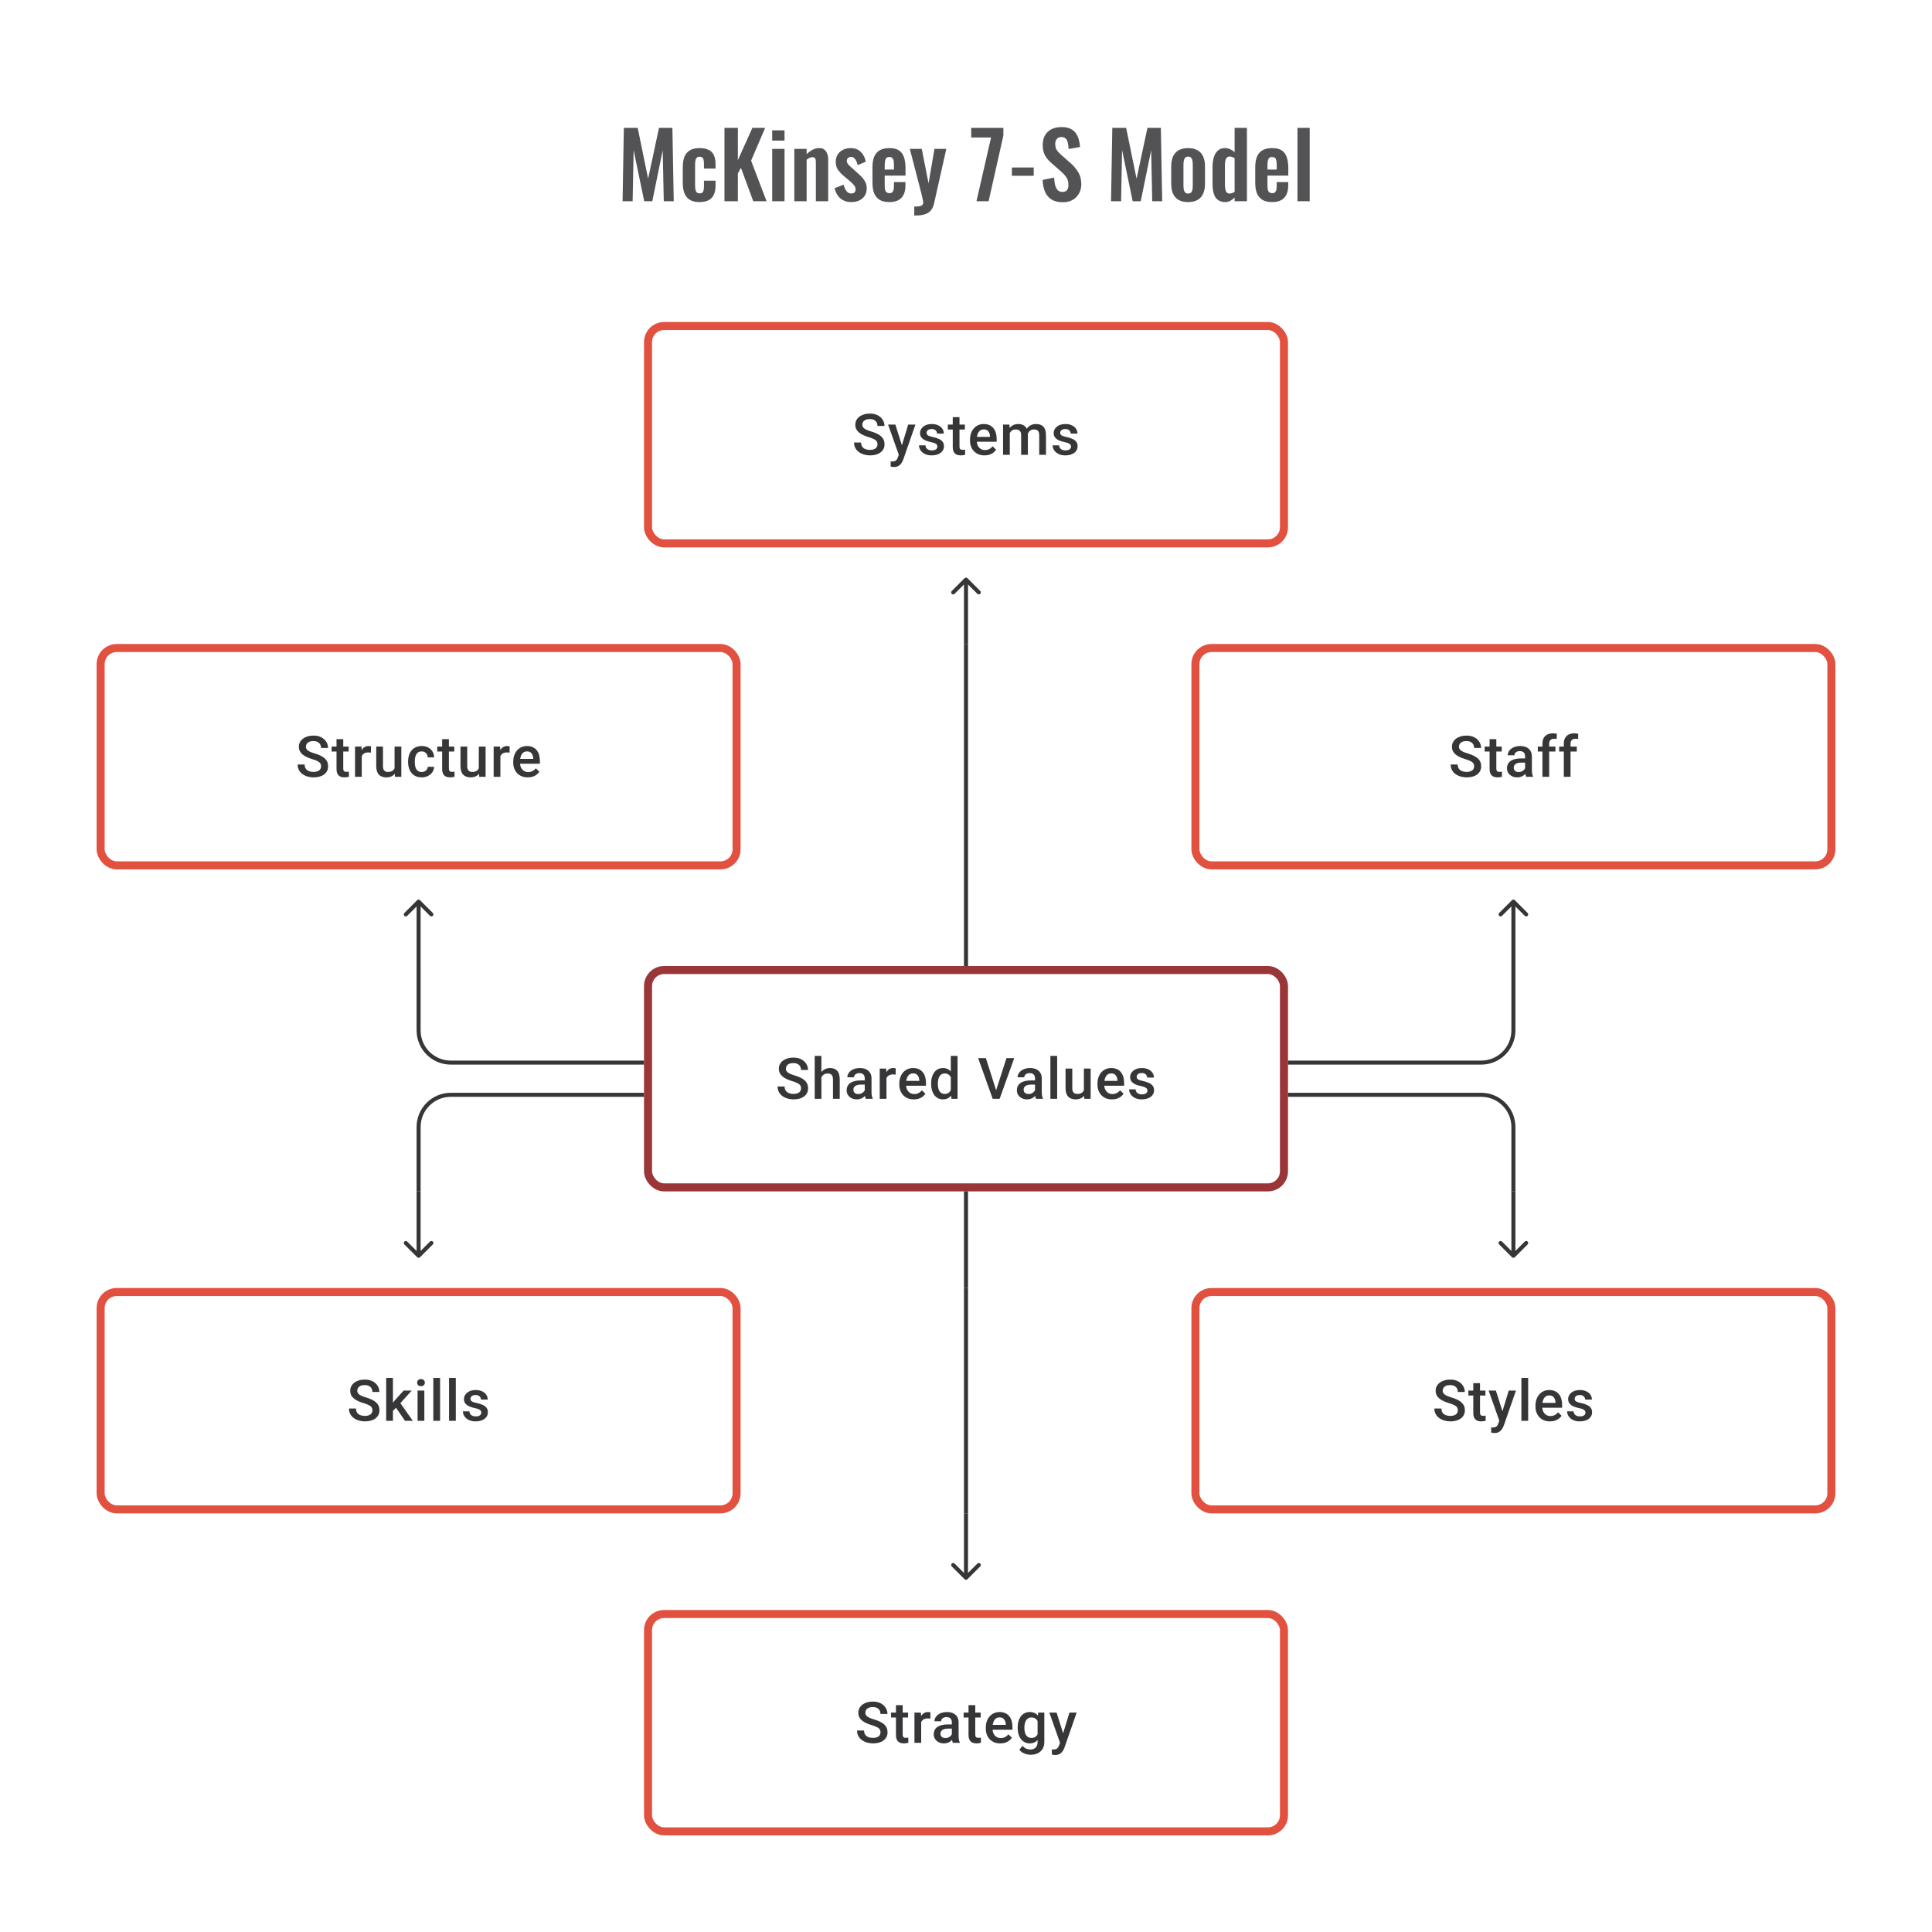 <svg width="480" height="480" viewBox="0 0 480 480" fill="none" xmlns="http://www.w3.org/2000/svg">
<path d="M154.678 50L154.993 31.775H158.436L161.023 44.398L163.723 31.775H167.053L167.391 50H164.916L164.646 37.333L162.058 50H160.056L157.423 37.288L157.176 50H154.678ZM173.795 50.203C172.79 50.203 171.98 50.015 171.365 49.64C170.765 49.25 170.322 48.703 170.037 47.998C169.767 47.278 169.632 46.43 169.632 45.455V41.54C169.632 40.535 169.767 39.68 170.037 38.975C170.322 38.27 170.772 37.73 171.387 37.355C172.002 36.98 172.805 36.792 173.795 36.792C174.725 36.792 175.482 36.943 176.067 37.242C176.667 37.528 177.102 37.97 177.372 38.57C177.642 39.155 177.777 39.898 177.777 40.797V41.877H174.897V40.73C174.897 40.28 174.86 39.928 174.785 39.672C174.725 39.403 174.612 39.215 174.447 39.11C174.282 38.99 174.065 38.93 173.795 38.93C173.525 38.93 173.307 39.005 173.142 39.155C172.977 39.29 172.857 39.515 172.782 39.83C172.722 40.145 172.692 40.58 172.692 41.135V45.905C172.692 46.745 172.782 47.315 172.962 47.615C173.142 47.9 173.427 48.042 173.817 48.042C174.117 48.042 174.342 47.975 174.492 47.84C174.657 47.705 174.762 47.51 174.807 47.255C174.867 46.985 174.897 46.663 174.897 46.288V44.892H177.777V46.13C177.777 47 177.635 47.742 177.35 48.358C177.08 48.972 176.645 49.438 176.045 49.752C175.46 50.053 174.71 50.203 173.795 50.203ZM179.992 50V31.775H183.322V39.785L186.922 31.775H190.094L186.607 39.92L190.454 50H187.147L184.087 41.697L183.322 43.093V50H179.992ZM191.854 50V36.995H194.914V50H191.854ZM191.854 34.925V32.383H194.914V34.925H191.854ZM197.346 50V36.995H200.406V38.3C200.871 37.85 201.358 37.49 201.868 37.22C202.393 36.935 202.956 36.792 203.556 36.792C204.096 36.792 204.523 36.928 204.838 37.197C205.153 37.453 205.386 37.797 205.536 38.233C205.686 38.667 205.761 39.14 205.761 39.65V50H202.701V40.258C202.701 39.867 202.641 39.568 202.521 39.358C202.401 39.148 202.168 39.042 201.823 39.042C201.613 39.042 201.381 39.102 201.126 39.222C200.886 39.343 200.646 39.492 200.406 39.672V50H197.346ZM211.535 50.203C210.44 50.203 209.54 49.91 208.835 49.325C208.13 48.74 207.627 47.885 207.327 46.76L209.6 45.883C209.78 46.587 210.02 47.127 210.32 47.502C210.62 47.877 211.01 48.065 211.49 48.065C211.85 48.065 212.12 47.975 212.3 47.795C212.48 47.615 212.57 47.367 212.57 47.053C212.57 46.693 212.457 46.37 212.232 46.085C212.022 45.785 211.655 45.417 211.13 44.983L209.555 43.655C208.985 43.16 208.52 42.657 208.16 42.148C207.815 41.623 207.642 40.97 207.642 40.19C207.642 39.485 207.8 38.885 208.115 38.39C208.445 37.88 208.887 37.49 209.442 37.22C210.012 36.935 210.642 36.792 211.332 36.792C212.382 36.792 213.222 37.108 213.852 37.737C214.497 38.352 214.91 39.163 215.09 40.167L213.087 41.023C213.012 40.663 212.9 40.333 212.75 40.032C212.615 39.718 212.435 39.462 212.21 39.267C211.985 39.072 211.722 38.975 211.422 38.975C211.107 38.975 210.852 39.072 210.657 39.267C210.477 39.462 210.387 39.71 210.387 40.01C210.387 40.265 210.492 40.528 210.702 40.797C210.927 41.068 211.242 41.375 211.647 41.72L213.245 43.16C213.59 43.46 213.92 43.782 214.235 44.127C214.55 44.472 214.812 44.862 215.022 45.297C215.232 45.718 215.337 46.205 215.337 46.76C215.337 47.51 215.165 48.14 214.82 48.65C214.49 49.16 214.032 49.55 213.447 49.82C212.877 50.075 212.24 50.203 211.535 50.203ZM220.949 50.203C219.974 50.203 219.179 50.023 218.564 49.663C217.949 49.288 217.491 48.748 217.191 48.042C216.906 47.322 216.764 46.46 216.764 45.455V41.54C216.764 40.505 216.906 39.635 217.191 38.93C217.491 38.225 217.949 37.693 218.564 37.333C219.194 36.972 219.989 36.792 220.949 36.792C221.984 36.792 222.786 36.987 223.356 37.377C223.941 37.767 224.354 38.337 224.594 39.087C224.849 39.822 224.976 40.722 224.976 41.788V43.633H219.801V46.197C219.801 46.617 219.839 46.962 219.914 47.233C220.004 47.502 220.139 47.697 220.319 47.818C220.499 47.938 220.716 47.998 220.971 47.998C221.241 47.998 221.459 47.938 221.624 47.818C221.789 47.682 221.909 47.495 221.984 47.255C222.059 47 222.096 46.685 222.096 46.31V45.23H224.954V46.108C224.954 47.428 224.624 48.44 223.964 49.145C223.304 49.85 222.299 50.203 220.949 50.203ZM219.801 42.125H222.096V40.888C222.096 40.438 222.059 40.078 221.984 39.807C221.909 39.523 221.789 39.32 221.624 39.2C221.459 39.065 221.226 38.998 220.926 38.998C220.656 38.998 220.439 39.065 220.274 39.2C220.109 39.335 219.989 39.56 219.914 39.875C219.839 40.19 219.801 40.64 219.801 41.225V42.125ZM227.143 53.532V51.328C227.668 51.328 228.095 51.297 228.425 51.237C228.755 51.178 228.995 51.072 229.145 50.922C229.295 50.773 229.37 50.562 229.37 50.292C229.37 50.097 229.318 49.79 229.213 49.37C229.123 48.95 229.018 48.492 228.898 47.998L226.04 36.995H229.01L230.698 45.568L232.16 36.995H235.108L232.07 50.517C231.905 51.282 231.628 51.883 231.238 52.318C230.848 52.752 230.36 53.06 229.775 53.24C229.19 53.435 228.508 53.532 227.728 53.532H227.143ZM242.601 50L246.224 34.16H241.296V31.775H249.284V33.688L245.616 50H242.601ZM251.401 43.678V41.608H256.823V43.678H251.401ZM264.079 50.248C262.984 50.248 262.069 50.038 261.334 49.617C260.599 49.182 260.044 48.553 259.669 47.727C259.294 46.903 259.084 45.89 259.039 44.69L261.896 44.127C261.926 44.833 262.009 45.455 262.144 45.995C262.294 46.535 262.511 46.955 262.796 47.255C263.096 47.54 263.486 47.682 263.966 47.682C264.506 47.682 264.889 47.525 265.114 47.21C265.339 46.88 265.451 46.468 265.451 45.972C265.451 45.178 265.271 44.525 264.911 44.015C264.551 43.505 264.071 42.995 263.471 42.485L261.176 40.46C260.531 39.905 260.014 39.29 259.624 38.615C259.249 37.925 259.061 37.078 259.061 36.072C259.061 34.633 259.481 33.523 260.321 32.742C261.161 31.962 262.309 31.573 263.764 31.573C264.619 31.573 265.331 31.707 265.901 31.977C266.471 32.233 266.921 32.593 267.251 33.057C267.596 33.523 267.851 34.055 268.016 34.655C268.181 35.24 268.286 35.862 268.331 36.523L265.496 37.017C265.466 36.447 265.399 35.938 265.294 35.487C265.204 35.038 265.031 34.685 264.776 34.43C264.536 34.175 264.176 34.047 263.696 34.047C263.201 34.047 262.819 34.212 262.549 34.542C262.294 34.858 262.166 35.255 262.166 35.735C262.166 36.35 262.294 36.86 262.549 37.265C262.804 37.655 263.171 38.06 263.651 38.48L265.924 40.483C266.674 41.112 267.311 41.855 267.836 42.71C268.376 43.55 268.646 44.57 268.646 45.77C268.646 46.64 268.451 47.413 268.061 48.087C267.686 48.763 267.154 49.295 266.464 49.685C265.789 50.06 264.994 50.248 264.079 50.248ZM276.033 50L276.348 31.775H279.791L282.378 44.398L285.078 31.775H288.408L288.746 50H286.271L286.001 37.333L283.413 50H281.411L278.778 37.288L278.531 50H276.033ZM295.172 50.203C294.227 50.203 293.447 50.03 292.832 49.685C292.217 49.325 291.752 48.807 291.437 48.133C291.137 47.458 290.987 46.64 290.987 45.68V41.315C290.987 40.355 291.137 39.538 291.437 38.862C291.752 38.188 292.217 37.678 292.832 37.333C293.447 36.972 294.227 36.792 295.172 36.792C296.117 36.792 296.897 36.972 297.512 37.333C298.142 37.678 298.607 38.188 298.907 38.862C299.222 39.538 299.38 40.355 299.38 41.315V45.68C299.38 46.64 299.222 47.458 298.907 48.133C298.607 48.807 298.142 49.325 297.512 49.685C296.897 50.03 296.117 50.203 295.172 50.203ZM295.195 48.087C295.54 48.087 295.795 47.99 295.96 47.795C296.125 47.6 296.23 47.337 296.275 47.008C296.32 46.663 296.342 46.288 296.342 45.883V41.112C296.342 40.708 296.32 40.34 296.275 40.01C296.23 39.68 296.125 39.417 295.96 39.222C295.795 39.013 295.54 38.907 295.195 38.907C294.85 38.907 294.595 39.013 294.43 39.222C294.265 39.417 294.152 39.68 294.092 40.01C294.047 40.34 294.025 40.708 294.025 41.112V45.883C294.025 46.288 294.047 46.663 294.092 47.008C294.152 47.337 294.265 47.6 294.43 47.795C294.595 47.99 294.85 48.087 295.195 48.087ZM304.399 50.203C303.364 50.203 302.576 49.835 302.036 49.1C301.511 48.365 301.249 47.188 301.249 45.568V41.585C301.249 40.685 301.346 39.875 301.541 39.155C301.751 38.435 302.081 37.865 302.531 37.445C302.981 37.01 303.589 36.792 304.354 36.792C304.819 36.792 305.246 36.89 305.636 37.085C306.041 37.265 306.409 37.505 306.739 37.805V31.775H309.799V50H306.739V49.078C306.394 49.422 306.026 49.7 305.636 49.91C305.246 50.105 304.834 50.203 304.399 50.203ZM305.524 48.087C305.689 48.087 305.876 48.05 306.086 47.975C306.296 47.9 306.514 47.795 306.739 47.66V39.312C306.559 39.193 306.364 39.095 306.154 39.02C305.944 38.93 305.726 38.885 305.501 38.885C305.066 38.885 304.759 39.087 304.579 39.492C304.414 39.883 304.331 40.362 304.331 40.932V45.792C304.331 46.227 304.361 46.617 304.421 46.962C304.481 47.307 304.594 47.585 304.759 47.795C304.939 47.99 305.194 48.087 305.524 48.087ZM316.046 50.203C315.071 50.203 314.276 50.023 313.661 49.663C313.046 49.288 312.589 48.748 312.289 48.042C312.004 47.322 311.861 46.46 311.861 45.455V41.54C311.861 40.505 312.004 39.635 312.289 38.93C312.589 38.225 313.046 37.693 313.661 37.333C314.291 36.972 315.086 36.792 316.046 36.792C317.081 36.792 317.884 36.987 318.454 37.377C319.039 37.767 319.451 38.337 319.691 39.087C319.946 39.822 320.074 40.722 320.074 41.788V43.633H314.899V46.197C314.899 46.617 314.936 46.962 315.011 47.233C315.101 47.502 315.236 47.697 315.416 47.818C315.596 47.938 315.814 47.998 316.069 47.998C316.339 47.998 316.556 47.938 316.721 47.818C316.886 47.682 317.006 47.495 317.081 47.255C317.156 47 317.194 46.685 317.194 46.31V45.23H320.051V46.108C320.051 47.428 319.721 48.44 319.061 49.145C318.401 49.85 317.396 50.203 316.046 50.203ZM314.899 42.125H317.194V40.888C317.194 40.438 317.156 40.078 317.081 39.807C317.006 39.523 316.886 39.32 316.721 39.2C316.556 39.065 316.324 38.998 316.024 38.998C315.754 38.998 315.536 39.065 315.371 39.2C315.206 39.335 315.086 39.56 315.011 39.875C314.936 40.19 314.899 40.64 314.899 41.225V42.125ZM322.353 50V31.775H325.39V50H322.353Z" fill="#1E1E21" fill-opacity="0.76"/>
<path d="M218.011 110.396C218.011 110.188 217.979 110.003 217.914 109.841C217.854 109.679 217.745 109.531 217.588 109.396C217.43 109.262 217.208 109.133 216.921 109.008C216.639 108.878 216.278 108.746 215.838 108.612C215.357 108.464 214.912 108.299 214.505 108.119C214.102 107.934 213.75 107.721 213.449 107.48C213.149 107.235 212.915 106.955 212.748 106.64C212.582 106.32 212.498 105.952 212.498 105.536C212.498 105.124 212.584 104.749 212.755 104.411C212.931 104.073 213.179 103.782 213.498 103.536C213.822 103.286 214.204 103.094 214.644 102.96C215.083 102.821 215.569 102.752 216.102 102.752C216.852 102.752 217.497 102.89 218.039 103.168C218.585 103.446 219.004 103.819 219.296 104.286C219.592 104.754 219.74 105.27 219.74 105.834H218.011C218.011 105.501 217.939 105.207 217.796 104.953C217.657 104.693 217.444 104.49 217.157 104.342C216.875 104.194 216.516 104.119 216.081 104.119C215.669 104.119 215.326 104.182 215.053 104.307C214.78 104.432 214.577 104.601 214.442 104.814C214.308 105.027 214.241 105.267 214.241 105.536C214.241 105.726 214.285 105.899 214.373 106.057C214.461 106.209 214.595 106.353 214.776 106.487C214.956 106.617 215.183 106.739 215.456 106.855C215.729 106.971 216.051 107.082 216.421 107.188C216.981 107.355 217.47 107.54 217.886 107.744C218.303 107.943 218.65 108.17 218.928 108.424C219.205 108.679 219.414 108.968 219.553 109.292C219.692 109.612 219.761 109.975 219.761 110.382C219.761 110.808 219.675 111.192 219.504 111.535C219.333 111.873 219.087 112.162 218.768 112.403C218.453 112.639 218.074 112.822 217.629 112.951C217.19 113.076 216.699 113.139 216.157 113.139C215.671 113.139 215.192 113.074 214.72 112.944C214.253 112.815 213.827 112.618 213.442 112.354C213.058 112.086 212.753 111.753 212.526 111.354C212.299 110.952 212.186 110.482 212.186 109.945H213.929C213.929 110.274 213.984 110.554 214.095 110.785C214.211 111.017 214.371 111.206 214.574 111.354C214.778 111.498 215.014 111.604 215.282 111.674C215.556 111.743 215.847 111.778 216.157 111.778C216.565 111.778 216.905 111.72 217.178 111.604C217.456 111.489 217.664 111.327 217.803 111.118C217.942 110.91 218.011 110.669 218.011 110.396ZM223.6 112.181L225.642 105.487H227.433L224.42 114.146C224.35 114.331 224.26 114.532 224.149 114.75C224.038 114.967 223.892 115.173 223.711 115.368C223.536 115.567 223.316 115.726 223.052 115.847C222.788 115.972 222.469 116.034 222.094 116.034C221.946 116.034 221.802 116.02 221.663 115.993C221.529 115.969 221.402 115.944 221.281 115.916L221.274 114.639C221.321 114.643 221.376 114.648 221.441 114.653C221.51 114.657 221.566 114.659 221.608 114.659C221.885 114.659 222.117 114.625 222.302 114.555C222.487 114.491 222.638 114.384 222.753 114.236C222.874 114.088 222.975 113.889 223.059 113.639L223.6 112.181ZM222.448 105.487L224.232 111.111L224.531 112.875L223.371 113.174L220.642 105.487H222.448ZM232.89 110.966C232.89 110.799 232.849 110.649 232.765 110.514C232.682 110.375 232.522 110.25 232.286 110.139C232.055 110.028 231.712 109.926 231.259 109.834C230.861 109.746 230.495 109.642 230.162 109.521C229.833 109.396 229.551 109.246 229.314 109.07C229.078 108.894 228.896 108.686 228.766 108.445C228.636 108.204 228.572 107.927 228.572 107.612C228.572 107.306 228.639 107.017 228.773 106.744C228.907 106.471 229.099 106.23 229.349 106.022C229.599 105.814 229.902 105.649 230.259 105.529C230.62 105.409 231.023 105.348 231.467 105.348C232.096 105.348 232.636 105.455 233.085 105.668C233.538 105.876 233.885 106.161 234.126 106.522C234.367 106.878 234.487 107.281 234.487 107.73H232.814C232.814 107.531 232.763 107.346 232.661 107.175C232.564 106.999 232.416 106.857 232.217 106.751C232.018 106.64 231.768 106.584 231.467 106.584C231.18 106.584 230.942 106.631 230.752 106.723C230.567 106.811 230.428 106.927 230.335 107.07C230.247 107.214 230.203 107.371 230.203 107.543C230.203 107.667 230.226 107.781 230.273 107.883C230.324 107.98 230.407 108.07 230.523 108.154C230.638 108.232 230.796 108.306 230.995 108.376C231.198 108.445 231.453 108.512 231.759 108.577C232.332 108.697 232.825 108.852 233.237 109.042C233.654 109.227 233.973 109.468 234.196 109.764C234.418 110.056 234.529 110.426 234.529 110.875C234.529 111.209 234.457 111.514 234.314 111.792C234.175 112.065 233.971 112.303 233.703 112.507C233.434 112.706 233.112 112.861 232.738 112.972C232.367 113.083 231.951 113.139 231.488 113.139C230.807 113.139 230.231 113.019 229.759 112.778C229.287 112.532 228.928 112.22 228.683 111.84C228.442 111.456 228.322 111.058 228.322 110.646H229.939C229.958 110.956 230.044 111.204 230.196 111.389C230.354 111.57 230.548 111.702 230.779 111.785C231.016 111.864 231.259 111.903 231.509 111.903C231.809 111.903 232.062 111.864 232.265 111.785C232.469 111.702 232.624 111.59 232.731 111.452C232.837 111.308 232.89 111.146 232.89 110.966ZM239.722 105.487V106.709H235.487V105.487H239.722ZM236.709 103.647H238.382V110.924C238.382 111.155 238.415 111.334 238.479 111.459C238.549 111.579 238.644 111.66 238.764 111.702C238.884 111.743 239.026 111.764 239.188 111.764C239.303 111.764 239.414 111.757 239.521 111.743C239.627 111.729 239.713 111.715 239.778 111.702L239.785 112.979C239.646 113.021 239.484 113.058 239.299 113.09C239.118 113.123 238.91 113.139 238.674 113.139C238.29 113.139 237.949 113.072 237.653 112.938C237.357 112.799 237.125 112.574 236.959 112.264C236.792 111.954 236.709 111.542 236.709 111.028V103.647ZM244.61 113.139C244.055 113.139 243.552 113.049 243.103 112.868C242.659 112.683 242.279 112.426 241.965 112.097C241.655 111.769 241.416 111.382 241.25 110.938C241.083 110.493 241 110.014 241 109.501V109.223C241 108.635 241.085 108.103 241.256 107.626C241.428 107.149 241.666 106.742 241.972 106.404C242.277 106.061 242.638 105.8 243.055 105.619C243.471 105.439 243.923 105.348 244.409 105.348C244.946 105.348 245.416 105.439 245.818 105.619C246.221 105.8 246.554 106.054 246.818 106.383C247.087 106.707 247.286 107.094 247.415 107.543C247.549 107.992 247.617 108.487 247.617 109.028V109.744H241.812V108.542H245.964V108.41C245.955 108.11 245.895 107.827 245.784 107.563C245.677 107.3 245.513 107.087 245.291 106.925C245.068 106.763 244.772 106.682 244.402 106.682C244.124 106.682 243.876 106.742 243.659 106.862C243.446 106.978 243.268 107.147 243.124 107.369C242.981 107.591 242.87 107.86 242.791 108.174C242.717 108.485 242.68 108.834 242.68 109.223V109.501C242.68 109.829 242.724 110.135 242.812 110.417C242.904 110.695 243.039 110.938 243.215 111.146C243.39 111.354 243.603 111.519 243.853 111.639C244.103 111.755 244.388 111.813 244.707 111.813C245.11 111.813 245.469 111.732 245.784 111.57C246.098 111.408 246.371 111.179 246.603 110.882L247.485 111.736C247.323 111.972 247.112 112.199 246.853 112.417C246.594 112.63 246.277 112.803 245.902 112.938C245.531 113.072 245.101 113.139 244.61 113.139ZM250.88 107.015V113H249.206V105.487H250.782L250.88 107.015ZM250.609 108.966L250.04 108.959C250.04 108.441 250.104 107.961 250.234 107.522C250.364 107.082 250.553 106.7 250.803 106.376C251.053 106.047 251.363 105.795 251.734 105.619C252.109 105.439 252.541 105.348 253.032 105.348C253.375 105.348 253.687 105.399 253.969 105.501C254.256 105.598 254.504 105.753 254.712 105.966C254.925 106.179 255.087 106.452 255.198 106.786C255.314 107.119 255.372 107.522 255.372 107.994V113H253.699V108.14C253.699 107.774 253.643 107.487 253.532 107.279C253.426 107.07 253.271 106.922 253.067 106.834C252.868 106.742 252.629 106.695 252.352 106.695C252.037 106.695 251.768 106.756 251.546 106.876C251.329 106.996 251.15 107.161 251.012 107.369C250.873 107.577 250.771 107.818 250.706 108.091C250.641 108.364 250.609 108.656 250.609 108.966ZM255.268 108.522L254.483 108.695C254.483 108.241 254.546 107.813 254.671 107.411C254.8 107.003 254.988 106.647 255.233 106.341C255.483 106.031 255.791 105.788 256.157 105.612C256.522 105.436 256.941 105.348 257.413 105.348C257.798 105.348 258.14 105.402 258.441 105.508C258.747 105.61 259.006 105.772 259.219 105.994C259.432 106.216 259.594 106.506 259.705 106.862C259.816 107.214 259.871 107.64 259.871 108.14V113H258.191V108.133C258.191 107.753 258.136 107.459 258.024 107.251C257.918 107.043 257.765 106.899 257.566 106.82C257.367 106.737 257.129 106.695 256.851 106.695C256.592 106.695 256.363 106.744 256.164 106.841C255.969 106.934 255.805 107.066 255.671 107.237C255.536 107.404 255.435 107.596 255.365 107.813C255.3 108.031 255.268 108.267 255.268 108.522ZM266.092 110.966C266.092 110.799 266.051 110.649 265.967 110.514C265.884 110.375 265.724 110.25 265.488 110.139C265.257 110.028 264.914 109.926 264.461 109.834C264.063 109.746 263.697 109.642 263.364 109.521C263.035 109.396 262.753 109.246 262.516 109.07C262.28 108.894 262.098 108.686 261.968 108.445C261.838 108.204 261.774 107.927 261.774 107.612C261.774 107.306 261.841 107.017 261.975 106.744C262.109 106.471 262.301 106.23 262.551 106.022C262.801 105.814 263.104 105.649 263.461 105.529C263.822 105.409 264.225 105.348 264.669 105.348C265.298 105.348 265.838 105.455 266.287 105.668C266.74 105.876 267.088 106.161 267.328 106.522C267.569 106.878 267.689 107.281 267.689 107.73H266.016C266.016 107.531 265.965 107.346 265.863 107.175C265.766 106.999 265.618 106.857 265.419 106.751C265.22 106.64 264.97 106.584 264.669 106.584C264.382 106.584 264.144 106.631 263.954 106.723C263.769 106.811 263.63 106.927 263.537 107.07C263.449 107.214 263.405 107.371 263.405 107.543C263.405 107.667 263.428 107.781 263.475 107.883C263.526 107.98 263.609 108.07 263.725 108.154C263.84 108.232 263.998 108.306 264.197 108.376C264.4 108.445 264.655 108.512 264.961 108.577C265.535 108.697 266.028 108.852 266.439 109.042C266.856 109.227 267.175 109.468 267.398 109.764C267.62 110.056 267.731 110.426 267.731 110.875C267.731 111.209 267.659 111.514 267.516 111.792C267.377 112.065 267.173 112.303 266.905 112.507C266.636 112.706 266.315 112.861 265.94 112.972C265.569 113.083 265.153 113.139 264.69 113.139C264.009 113.139 263.433 113.019 262.961 112.778C262.489 112.532 262.13 112.22 261.885 111.84C261.644 111.456 261.524 111.058 261.524 110.646H263.141C263.16 110.956 263.246 111.204 263.398 111.389C263.556 111.57 263.75 111.702 263.982 111.785C264.218 111.864 264.461 111.903 264.711 111.903C265.011 111.903 265.264 111.864 265.467 111.785C265.671 111.702 265.826 111.59 265.933 111.452C266.039 111.308 266.092 111.146 266.092 110.966Z" fill="#1E1E21" fill-opacity="0.89"/>
<rect x="161" y="81" width="158" height="54" rx="4" stroke="#E25140" stroke-width="2"/>
<path d="M240.354 143.646C240.158 143.451 239.842 143.451 239.646 143.646L236.464 146.828C236.269 147.024 236.269 147.34 236.464 147.536C236.66 147.731 236.976 147.731 237.172 147.536L240 144.707L242.828 147.536C243.024 147.731 243.34 147.731 243.536 147.536C243.731 147.34 243.731 147.024 243.536 146.828L240.354 143.646ZM239.5 144V160H240.5V144H239.5Z" fill="#1E1E21" fill-opacity="0.89"/>
<path d="M79.769 190.396C79.769 190.188 79.736 190.003 79.672 189.841C79.611 189.679 79.503 189.531 79.345 189.396C79.188 189.262 78.966 189.133 78.679 189.008C78.396 188.878 78.035 188.746 77.596 188.612C77.114 188.464 76.67 188.299 76.262 188.119C75.86 187.934 75.508 187.721 75.207 187.48C74.906 187.235 74.672 186.955 74.506 186.64C74.339 186.32 74.256 185.952 74.256 185.536C74.256 185.124 74.341 184.749 74.513 184.411C74.689 184.073 74.936 183.782 75.256 183.536C75.58 183.286 75.962 183.094 76.401 182.96C76.841 182.821 77.327 182.752 77.859 182.752C78.609 182.752 79.255 182.89 79.797 183.168C80.343 183.446 80.762 183.819 81.053 184.286C81.35 184.754 81.498 185.27 81.498 185.834H79.769C79.769 185.501 79.697 185.207 79.553 184.953C79.415 184.693 79.202 184.49 78.915 184.342C78.632 184.194 78.274 184.119 77.838 184.119C77.427 184.119 77.084 184.182 76.811 184.307C76.538 184.432 76.334 184.601 76.2 184.814C76.066 185.027 75.999 185.267 75.999 185.536C75.999 185.726 76.043 185.899 76.13 186.057C76.218 186.209 76.353 186.353 76.533 186.487C76.714 186.617 76.941 186.739 77.214 186.855C77.487 186.971 77.808 187.082 78.179 187.188C78.739 187.355 79.227 187.54 79.644 187.744C80.06 187.943 80.408 188.17 80.685 188.424C80.963 188.679 81.171 188.968 81.31 189.292C81.449 189.612 81.519 189.975 81.519 190.382C81.519 190.808 81.433 191.192 81.262 191.535C81.09 191.873 80.845 192.162 80.526 192.403C80.211 192.639 79.831 192.822 79.387 192.951C78.947 193.076 78.457 193.139 77.915 193.139C77.429 193.139 76.95 193.074 76.478 192.944C76.01 192.815 75.584 192.618 75.2 192.354C74.816 192.086 74.51 191.753 74.284 191.354C74.057 190.952 73.943 190.482 73.943 189.945H75.686C75.686 190.274 75.742 190.554 75.853 190.785C75.969 191.017 76.128 191.206 76.332 191.354C76.535 191.498 76.772 191.604 77.04 191.674C77.313 191.743 77.605 191.778 77.915 191.778C78.322 191.778 78.662 191.72 78.936 191.604C79.213 191.489 79.422 191.327 79.561 191.118C79.699 190.91 79.769 190.669 79.769 190.396ZM86.622 185.487V186.709H82.386V185.487H86.622ZM83.608 183.647H85.281V190.924C85.281 191.155 85.314 191.334 85.379 191.459C85.448 191.579 85.543 191.66 85.663 191.702C85.784 191.743 85.925 191.764 86.087 191.764C86.203 191.764 86.314 191.757 86.42 191.743C86.527 191.729 86.612 191.715 86.677 191.702L86.684 192.979C86.545 193.021 86.383 193.058 86.198 193.09C86.017 193.123 85.809 193.139 85.573 193.139C85.189 193.139 84.849 193.072 84.552 192.938C84.256 192.799 84.025 192.574 83.858 192.264C83.692 191.954 83.608 191.542 83.608 191.028V183.647ZM89.878 186.918V193H88.204V185.487H89.801L89.878 186.918ZM92.176 185.439L92.162 186.994C92.06 186.975 91.949 186.962 91.829 186.952C91.713 186.943 91.597 186.938 91.482 186.938C91.195 186.938 90.942 186.98 90.725 187.063C90.507 187.142 90.324 187.258 90.176 187.411C90.033 187.559 89.922 187.739 89.843 187.952C89.764 188.165 89.718 188.403 89.704 188.667L89.322 188.695C89.322 188.223 89.369 187.786 89.461 187.383C89.554 186.98 89.693 186.626 89.878 186.32C90.067 186.015 90.304 185.777 90.586 185.605C90.873 185.434 91.204 185.348 91.579 185.348C91.681 185.348 91.79 185.358 91.905 185.376C92.026 185.395 92.116 185.416 92.176 185.439ZM98.029 191.229V185.487H99.709V193H98.126L98.029 191.229ZM98.265 189.667L98.828 189.653C98.828 190.158 98.772 190.623 98.661 191.049C98.55 191.47 98.379 191.838 98.147 192.153C97.916 192.463 97.619 192.706 97.258 192.882C96.897 193.053 96.464 193.139 95.96 193.139C95.594 193.139 95.259 193.086 94.953 192.979C94.648 192.873 94.384 192.708 94.162 192.486C93.944 192.264 93.775 191.975 93.655 191.618C93.534 191.262 93.474 190.836 93.474 190.341V185.487H95.147V190.355C95.147 190.628 95.18 190.857 95.245 191.042C95.309 191.222 95.397 191.368 95.508 191.479C95.62 191.59 95.749 191.669 95.897 191.715C96.046 191.762 96.203 191.785 96.37 191.785C96.846 191.785 97.221 191.692 97.494 191.507C97.772 191.317 97.969 191.063 98.085 190.743C98.205 190.424 98.265 190.065 98.265 189.667ZM104.778 191.806C105.051 191.806 105.296 191.753 105.514 191.646C105.736 191.535 105.914 191.382 106.048 191.188C106.187 190.993 106.264 190.769 106.277 190.514H107.854C107.844 191 107.701 191.442 107.423 191.84C107.145 192.239 106.777 192.556 106.319 192.792C105.861 193.023 105.354 193.139 104.798 193.139C104.225 193.139 103.725 193.042 103.299 192.847C102.873 192.648 102.519 192.375 102.236 192.028C101.954 191.681 101.741 191.28 101.598 190.827C101.459 190.373 101.389 189.887 101.389 189.369V189.126C101.389 188.607 101.459 188.121 101.598 187.667C101.741 187.209 101.954 186.807 102.236 186.459C102.519 186.112 102.873 185.841 103.299 185.647C103.725 185.448 104.222 185.348 104.792 185.348C105.393 185.348 105.921 185.469 106.375 185.709C106.828 185.946 107.185 186.277 107.444 186.702C107.708 187.124 107.844 187.614 107.854 188.174H106.277C106.264 187.897 106.194 187.647 106.069 187.424C105.949 187.198 105.777 187.017 105.555 186.883C105.338 186.749 105.076 186.682 104.771 186.682C104.433 186.682 104.153 186.751 103.931 186.89C103.708 187.024 103.535 187.209 103.41 187.445C103.285 187.677 103.195 187.938 103.139 188.23C103.088 188.517 103.063 188.815 103.063 189.126V189.369C103.063 189.679 103.088 189.98 103.139 190.271C103.19 190.563 103.278 190.824 103.403 191.056C103.532 191.283 103.708 191.466 103.931 191.604C104.153 191.739 104.435 191.806 104.778 191.806ZM112.866 185.487V186.709H108.631V185.487H112.866ZM109.853 183.647H111.526V190.924C111.526 191.155 111.559 191.334 111.624 191.459C111.693 191.579 111.788 191.66 111.908 191.702C112.029 191.743 112.17 191.764 112.332 191.764C112.447 191.764 112.559 191.757 112.665 191.743C112.771 191.729 112.857 191.715 112.922 191.702L112.929 192.979C112.79 193.021 112.628 193.058 112.443 193.09C112.262 193.123 112.054 193.139 111.818 193.139C111.434 193.139 111.094 193.072 110.797 192.938C110.501 192.799 110.27 192.574 110.103 192.264C109.936 191.954 109.853 191.542 109.853 191.028V183.647ZM118.962 191.229V185.487H120.643V193H119.06L118.962 191.229ZM119.198 189.667L119.761 189.653C119.761 190.158 119.705 190.623 119.594 191.049C119.483 191.47 119.312 191.838 119.08 192.153C118.849 192.463 118.553 192.706 118.192 192.882C117.831 193.053 117.398 193.139 116.893 193.139C116.528 193.139 116.192 193.086 115.886 192.979C115.581 192.873 115.317 192.708 115.095 192.486C114.877 192.264 114.708 191.975 114.588 191.618C114.468 191.262 114.408 190.836 114.408 190.341V185.487H116.081V190.355C116.081 190.628 116.113 190.857 116.178 191.042C116.243 191.222 116.331 191.368 116.442 191.479C116.553 191.59 116.683 191.669 116.831 191.715C116.979 191.762 117.136 191.785 117.303 191.785C117.78 191.785 118.155 191.692 118.428 191.507C118.705 191.317 118.902 191.063 119.018 190.743C119.138 190.424 119.198 190.065 119.198 189.667ZM124.322 186.918V193H122.649V185.487H124.246L124.322 186.918ZM126.621 185.439L126.607 186.994C126.505 186.975 126.394 186.962 126.273 186.952C126.158 186.943 126.042 186.938 125.926 186.938C125.639 186.938 125.387 186.98 125.169 187.063C124.952 187.142 124.769 187.258 124.621 187.411C124.477 187.559 124.366 187.739 124.288 187.952C124.209 188.165 124.163 188.403 124.149 188.667L123.767 188.695C123.767 188.223 123.813 187.786 123.906 187.383C123.998 186.98 124.137 186.626 124.322 186.32C124.512 186.015 124.748 185.777 125.031 185.605C125.318 185.434 125.649 185.348 126.024 185.348C126.125 185.348 126.234 185.358 126.35 185.376C126.47 185.395 126.56 185.416 126.621 185.439ZM131.127 193.139C130.571 193.139 130.069 193.049 129.62 192.868C129.176 192.683 128.796 192.426 128.481 192.097C128.171 191.769 127.933 191.382 127.766 190.938C127.599 190.493 127.516 190.014 127.516 189.501V189.223C127.516 188.635 127.602 188.103 127.773 187.626C127.944 187.149 128.183 186.742 128.488 186.404C128.794 186.061 129.155 185.8 129.571 185.619C129.988 185.439 130.439 185.348 130.925 185.348C131.462 185.348 131.932 185.439 132.335 185.619C132.737 185.8 133.071 186.054 133.335 186.383C133.603 186.707 133.802 187.094 133.932 187.543C134.066 187.992 134.133 188.487 134.133 189.028V189.744H128.328V188.542H132.481V188.41C132.471 188.11 132.411 187.827 132.3 187.563C132.194 187.3 132.029 187.087 131.807 186.925C131.585 186.763 131.289 186.682 130.918 186.682C130.641 186.682 130.393 186.742 130.175 186.862C129.962 186.978 129.784 187.147 129.641 187.369C129.497 187.591 129.386 187.86 129.307 188.174C129.233 188.485 129.196 188.834 129.196 189.223V189.501C129.196 189.829 129.24 190.135 129.328 190.417C129.421 190.695 129.555 190.938 129.731 191.146C129.907 191.354 130.12 191.519 130.37 191.639C130.62 191.755 130.904 191.813 131.224 191.813C131.627 191.813 131.985 191.732 132.3 191.57C132.615 191.408 132.888 191.179 133.119 190.882L134.001 191.736C133.839 191.972 133.629 192.199 133.369 192.417C133.11 192.63 132.793 192.803 132.418 192.938C132.048 193.072 131.617 193.139 131.127 193.139Z" fill="#1E1E21" fill-opacity="0.89"/>
<rect x="25" y="161" width="158" height="54" rx="4" stroke="#E25140" stroke-width="2"/>
<path d="M240 160V216" stroke="#1E1E21" stroke-opacity="0.89"/>
<path d="M366.245 190.396C366.245 190.188 366.213 190.003 366.148 189.841C366.088 189.679 365.979 189.531 365.822 189.396C365.664 189.262 365.442 189.133 365.155 189.008C364.873 188.878 364.512 188.746 364.072 188.612C363.59 188.464 363.146 188.299 362.739 188.119C362.336 187.934 361.984 187.721 361.683 187.48C361.382 187.235 361.149 186.955 360.982 186.64C360.815 186.32 360.732 185.952 360.732 185.536C360.732 185.124 360.818 184.749 360.989 184.411C361.165 184.073 361.413 183.782 361.732 183.536C362.056 183.286 362.438 183.094 362.878 182.96C363.317 182.821 363.803 182.752 364.336 182.752C365.086 182.752 365.731 182.89 366.273 183.168C366.819 183.446 367.238 183.819 367.53 184.286C367.826 184.754 367.974 185.27 367.974 185.834H366.245C366.245 185.501 366.173 185.207 366.03 184.953C365.891 184.693 365.678 184.49 365.391 184.342C365.109 184.194 364.75 184.119 364.315 184.119C363.903 184.119 363.56 184.182 363.287 184.307C363.014 184.432 362.81 184.601 362.676 184.814C362.542 185.027 362.475 185.267 362.475 185.536C362.475 185.726 362.519 185.899 362.607 186.057C362.695 186.209 362.829 186.353 363.01 186.487C363.19 186.617 363.417 186.739 363.69 186.855C363.963 186.971 364.285 187.082 364.655 187.188C365.215 187.355 365.704 187.54 366.12 187.744C366.537 187.943 366.884 188.17 367.162 188.424C367.439 188.679 367.648 188.968 367.787 189.292C367.925 189.612 367.995 189.975 367.995 190.382C367.995 190.808 367.909 191.192 367.738 191.535C367.567 191.873 367.321 192.162 367.002 192.403C366.687 192.639 366.308 192.822 365.863 192.951C365.424 193.076 364.933 193.139 364.391 193.139C363.905 193.139 363.426 193.074 362.954 192.944C362.486 192.815 362.061 192.618 361.676 192.354C361.292 192.086 360.987 191.753 360.76 191.354C360.533 190.952 360.42 190.482 360.42 189.945H362.162C362.162 190.274 362.218 190.554 362.329 190.785C362.445 191.017 362.604 191.206 362.808 191.354C363.012 191.498 363.248 191.604 363.516 191.674C363.789 191.743 364.081 191.778 364.391 191.778C364.799 191.778 365.139 191.72 365.412 191.604C365.69 191.489 365.898 191.327 366.037 191.118C366.176 190.91 366.245 190.669 366.245 190.396ZM373.098 185.487V186.709H368.863V185.487H373.098ZM370.085 183.647H371.758V190.924C371.758 191.155 371.79 191.334 371.855 191.459C371.925 191.579 372.019 191.66 372.14 191.702C372.26 191.743 372.401 191.764 372.563 191.764C372.679 191.764 372.79 191.757 372.897 191.743C373.003 191.729 373.089 191.715 373.153 191.702L373.16 192.979C373.022 193.021 372.86 193.058 372.674 193.09C372.494 193.123 372.286 193.139 372.05 193.139C371.665 193.139 371.325 193.072 371.029 192.938C370.733 192.799 370.501 192.574 370.334 192.264C370.168 191.954 370.085 191.542 370.085 191.028V183.647ZM378.909 191.493V187.911C378.909 187.642 378.861 187.411 378.763 187.216C378.666 187.022 378.518 186.871 378.319 186.765C378.125 186.658 377.879 186.605 377.583 186.605C377.31 186.605 377.074 186.651 376.875 186.744C376.676 186.837 376.521 186.962 376.41 187.119C376.299 187.276 376.243 187.455 376.243 187.654H374.577C374.577 187.357 374.648 187.07 374.792 186.793C374.935 186.515 375.144 186.267 375.417 186.05C375.69 185.832 376.016 185.661 376.396 185.536C376.775 185.411 377.201 185.348 377.673 185.348C378.238 185.348 378.738 185.443 379.173 185.633C379.613 185.823 379.958 186.11 380.208 186.494C380.462 186.874 380.59 187.35 380.59 187.924V191.264C380.59 191.607 380.613 191.915 380.659 192.188C380.71 192.456 380.782 192.69 380.874 192.889V193H379.159C379.081 192.819 379.018 192.59 378.972 192.313C378.93 192.03 378.909 191.757 378.909 191.493ZM379.152 188.431L379.166 189.466H377.965C377.655 189.466 377.382 189.496 377.146 189.556C376.91 189.612 376.713 189.695 376.555 189.806C376.398 189.917 376.28 190.051 376.201 190.209C376.123 190.366 376.083 190.544 376.083 190.743C376.083 190.942 376.13 191.125 376.222 191.292C376.315 191.454 376.449 191.581 376.625 191.674C376.805 191.766 377.023 191.813 377.278 191.813C377.62 191.813 377.919 191.743 378.173 191.604C378.432 191.461 378.636 191.287 378.784 191.084C378.932 190.875 379.011 190.679 379.02 190.493L379.562 191.236C379.506 191.426 379.412 191.63 379.277 191.847C379.143 192.065 378.967 192.273 378.75 192.472C378.537 192.667 378.28 192.826 377.979 192.951C377.683 193.076 377.34 193.139 376.951 193.139C376.461 193.139 376.023 193.042 375.639 192.847C375.255 192.648 374.954 192.382 374.736 192.049C374.519 191.711 374.41 191.329 374.41 190.903C374.41 190.505 374.484 190.153 374.632 189.848C374.785 189.538 375.007 189.278 375.299 189.07C375.595 188.862 375.956 188.704 376.382 188.598C376.808 188.487 377.294 188.431 377.84 188.431H379.152ZM384.887 193H383.214V184.765C383.214 184.205 383.318 183.735 383.526 183.356C383.739 182.971 384.042 182.682 384.436 182.488C384.829 182.289 385.295 182.189 385.832 182.189C385.998 182.189 386.162 182.201 386.324 182.224C386.487 182.242 386.644 182.273 386.797 182.314L386.755 183.606C386.662 183.582 386.561 183.566 386.449 183.557C386.343 183.548 386.227 183.543 386.102 183.543C385.848 183.543 385.628 183.592 385.443 183.689C385.262 183.782 385.123 183.918 385.026 184.099C384.934 184.279 384.887 184.501 384.887 184.765V193ZM386.436 185.487V186.709H382.061V185.487H386.436ZM390.199 193H388.525V184.765C388.525 184.205 388.629 183.735 388.838 183.356C389.051 182.971 389.354 182.682 389.747 182.488C390.141 182.289 390.606 182.189 391.143 182.189C391.31 182.189 391.474 182.201 391.636 182.224C391.798 182.242 391.955 182.273 392.108 182.314L392.066 183.606C391.974 183.582 391.872 183.566 391.761 183.557C391.654 183.548 391.539 183.543 391.414 183.543C391.159 183.543 390.939 183.592 390.754 183.689C390.574 183.782 390.435 183.918 390.337 184.099C390.245 184.279 390.199 184.501 390.199 184.765V193ZM391.747 185.487V186.709H387.373V185.487H391.747Z" fill="#1E1E21" fill-opacity="0.89"/>
<rect x="297" y="161" width="158" height="54" rx="4" stroke="#E25140" stroke-width="2"/>
<path d="M104.354 223.646C104.158 223.451 103.842 223.451 103.646 223.646L100.464 226.828C100.269 227.024 100.269 227.34 100.464 227.536C100.66 227.731 100.976 227.731 101.172 227.536L104 224.707L106.828 227.536C107.024 227.731 107.34 227.731 107.536 227.536C107.731 227.34 107.731 227.024 107.536 226.828L104.354 223.646ZM103.5 224V240H104.5V224H103.5Z" fill="#1E1E21" fill-opacity="0.89"/>
<path d="M240 216V240" stroke="#1E1E21" stroke-opacity="0.89"/>
<path d="M376.354 223.646C376.158 223.451 375.842 223.451 375.646 223.646L372.464 226.828C372.269 227.024 372.269 227.34 372.464 227.536C372.66 227.731 372.976 227.731 373.172 227.536L376 224.707L378.828 227.536C379.024 227.731 379.34 227.731 379.536 227.536C379.731 227.34 379.731 227.024 379.536 226.828L376.354 223.646ZM375.5 224V240H376.5V224H375.5Z" fill="#1E1E21" fill-opacity="0.89"/>
<path d="M160 264H112C107.582 264 104 260.418 104 256V240" stroke="#1E1E21" stroke-opacity="0.89"/>
<path d="M160 272H112C107.582 272 104 275.582 104 280V296" stroke="#1E1E21" stroke-opacity="0.89"/>
<path d="M199.015 270.396C199.015 270.188 198.983 270.003 198.918 269.841C198.858 269.679 198.749 269.531 198.591 269.396C198.434 269.262 198.212 269.133 197.925 269.008C197.643 268.878 197.281 268.746 196.842 268.612C196.36 268.464 195.916 268.299 195.509 268.119C195.106 267.934 194.754 267.721 194.453 267.48C194.152 267.235 193.919 266.955 193.752 266.64C193.585 266.32 193.502 265.952 193.502 265.536C193.502 265.124 193.588 264.749 193.759 264.411C193.935 264.073 194.182 263.782 194.502 263.536C194.826 263.286 195.208 263.094 195.647 262.96C196.087 262.821 196.573 262.752 197.106 262.752C197.855 262.752 198.501 262.89 199.043 263.168C199.589 263.446 200.008 263.819 200.3 264.286C200.596 264.754 200.744 265.27 200.744 265.834H199.015C199.015 265.501 198.943 265.207 198.8 264.953C198.661 264.693 198.448 264.49 198.161 264.342C197.879 264.194 197.52 264.119 197.085 264.119C196.673 264.119 196.33 264.182 196.057 264.307C195.784 264.432 195.58 264.601 195.446 264.814C195.312 265.027 195.245 265.267 195.245 265.536C195.245 265.726 195.289 265.899 195.377 266.057C195.465 266.209 195.599 266.353 195.779 266.487C195.96 266.617 196.187 266.739 196.46 266.855C196.733 266.971 197.055 267.082 197.425 267.188C197.985 267.355 198.473 267.54 198.89 267.744C199.307 267.943 199.654 268.17 199.932 268.424C200.209 268.679 200.418 268.968 200.556 269.292C200.695 269.612 200.765 269.975 200.765 270.382C200.765 270.808 200.679 271.192 200.508 271.535C200.337 271.873 200.091 272.162 199.772 272.403C199.457 272.639 199.078 272.822 198.633 272.951C198.193 273.076 197.703 273.139 197.161 273.139C196.675 273.139 196.196 273.074 195.724 272.944C195.256 272.815 194.83 272.618 194.446 272.354C194.062 272.086 193.757 271.753 193.53 271.354C193.303 270.952 193.19 270.482 193.19 269.945H194.932C194.932 270.274 194.988 270.554 195.099 270.785C195.215 271.017 195.374 271.206 195.578 271.354C195.782 271.498 196.018 271.604 196.286 271.674C196.559 271.743 196.851 271.778 197.161 271.778C197.568 271.778 197.909 271.72 198.182 271.604C198.46 271.489 198.668 271.327 198.807 271.118C198.946 270.91 199.015 270.669 199.015 270.396ZM204.076 262.335V273H202.41V262.335H204.076ZM203.785 268.966L203.243 268.959C203.248 268.441 203.32 267.961 203.458 267.522C203.602 267.082 203.801 266.7 204.056 266.376C204.315 266.047 204.625 265.795 204.986 265.619C205.347 265.439 205.747 265.348 206.187 265.348C206.558 265.348 206.891 265.399 207.187 265.501C207.488 265.603 207.747 265.767 207.965 265.994C208.182 266.216 208.347 266.508 208.458 266.869C208.573 267.225 208.631 267.661 208.631 268.174V273H206.951V268.16C206.951 267.799 206.898 267.512 206.791 267.3C206.689 267.087 206.539 266.934 206.34 266.841C206.141 266.744 205.898 266.695 205.611 266.695C205.31 266.695 205.044 266.756 204.812 266.876C204.586 266.996 204.396 267.161 204.243 267.369C204.09 267.577 203.975 267.818 203.896 268.091C203.822 268.364 203.785 268.656 203.785 268.966ZM214.845 271.493V267.911C214.845 267.642 214.797 267.411 214.7 267.216C214.602 267.022 214.454 266.871 214.255 266.765C214.061 266.658 213.815 266.605 213.519 266.605C213.246 266.605 213.01 266.651 212.811 266.744C212.612 266.837 212.457 266.962 212.346 267.119C212.235 267.276 212.179 267.455 212.179 267.654H210.513C210.513 267.357 210.584 267.07 210.728 266.793C210.871 266.515 211.08 266.267 211.353 266.05C211.626 265.832 211.952 265.661 212.332 265.536C212.711 265.411 213.137 265.348 213.609 265.348C214.174 265.348 214.674 265.443 215.109 265.633C215.549 265.823 215.894 266.11 216.144 266.494C216.398 266.874 216.526 267.35 216.526 267.924V271.264C216.526 271.607 216.549 271.915 216.595 272.188C216.646 272.456 216.718 272.69 216.81 272.889V273H215.095C215.017 272.819 214.954 272.59 214.908 272.313C214.866 272.03 214.845 271.757 214.845 271.493ZM215.088 268.431L215.102 269.466H213.901C213.591 269.466 213.318 269.496 213.082 269.556C212.846 269.612 212.649 269.695 212.492 269.806C212.334 269.917 212.216 270.051 212.137 270.209C212.059 270.366 212.019 270.544 212.019 270.743C212.019 270.942 212.066 271.125 212.158 271.292C212.251 271.454 212.385 271.581 212.561 271.674C212.741 271.766 212.959 271.813 213.214 271.813C213.556 271.813 213.855 271.743 214.109 271.604C214.369 271.461 214.572 271.287 214.72 271.084C214.868 270.875 214.947 270.679 214.956 270.493L215.498 271.236C215.442 271.426 215.348 271.63 215.213 271.847C215.079 272.065 214.903 272.273 214.686 272.472C214.473 272.667 214.216 272.826 213.915 272.951C213.619 273.076 213.276 273.139 212.887 273.139C212.397 273.139 211.959 273.042 211.575 272.847C211.191 272.648 210.89 272.382 210.672 272.049C210.455 271.711 210.346 271.329 210.346 270.903C210.346 270.505 210.42 270.153 210.568 269.848C210.721 269.538 210.943 269.278 211.235 269.07C211.531 268.862 211.892 268.704 212.318 268.598C212.744 268.487 213.23 268.431 213.776 268.431H215.088ZM220.24 266.918V273H218.567V265.487H220.164L220.24 266.918ZM222.538 265.439L222.524 266.994C222.423 266.975 222.311 266.962 222.191 266.952C222.075 266.943 221.96 266.938 221.844 266.938C221.557 266.938 221.305 266.98 221.087 267.063C220.87 267.142 220.687 267.258 220.539 267.411C220.395 267.559 220.284 267.739 220.205 267.952C220.127 268.165 220.08 268.403 220.066 268.667L219.685 268.695C219.685 268.223 219.731 267.786 219.823 267.383C219.916 266.98 220.055 266.626 220.24 266.32C220.43 266.015 220.666 265.777 220.948 265.605C221.235 265.434 221.566 265.348 221.941 265.348C222.043 265.348 222.152 265.358 222.267 265.376C222.388 265.395 222.478 265.416 222.538 265.439ZM227.044 273.139C226.489 273.139 225.987 273.049 225.538 272.868C225.093 272.683 224.714 272.426 224.399 272.097C224.089 271.769 223.85 271.382 223.684 270.938C223.517 270.493 223.434 270.014 223.434 269.501V269.223C223.434 268.635 223.519 268.103 223.691 267.626C223.862 267.149 224.1 266.742 224.406 266.404C224.711 266.061 225.072 265.8 225.489 265.619C225.906 265.439 226.357 265.348 226.843 265.348C227.38 265.348 227.85 265.439 228.252 265.619C228.655 265.8 228.988 266.054 229.252 266.383C229.521 266.707 229.72 267.094 229.849 267.543C229.984 267.992 230.051 268.487 230.051 269.028V269.744H224.246V268.542H228.398V268.41C228.389 268.11 228.329 267.827 228.218 267.563C228.111 267.3 227.947 267.087 227.725 266.925C227.503 266.763 227.206 266.682 226.836 266.682C226.558 266.682 226.311 266.742 226.093 266.862C225.88 266.978 225.702 267.147 225.558 267.369C225.415 267.591 225.304 267.86 225.225 268.174C225.151 268.485 225.114 268.834 225.114 269.223V269.501C225.114 269.829 225.158 270.135 225.246 270.417C225.338 270.695 225.473 270.938 225.649 271.146C225.825 271.354 226.037 271.519 226.287 271.639C226.537 271.755 226.822 271.813 227.141 271.813C227.544 271.813 227.903 271.732 228.218 271.57C228.532 271.408 228.806 271.179 229.037 270.882L229.919 271.736C229.757 271.972 229.546 272.199 229.287 272.417C229.028 272.63 228.711 272.803 228.336 272.938C227.965 273.072 227.535 273.139 227.044 273.139ZM236.223 271.445V262.335H237.903V273H236.383L236.223 271.445ZM231.335 269.327V269.181C231.335 268.612 231.402 268.093 231.536 267.626C231.671 267.154 231.865 266.749 232.12 266.411C232.374 266.068 232.684 265.807 233.05 265.626C233.416 265.441 233.828 265.348 234.286 265.348C234.74 265.348 235.138 265.436 235.48 265.612C235.823 265.788 236.114 266.04 236.355 266.369C236.596 266.693 236.788 267.082 236.931 267.536C237.075 267.985 237.177 268.485 237.237 269.035V269.501C237.177 270.037 237.075 270.528 236.931 270.973C236.788 271.417 236.596 271.801 236.355 272.125C236.114 272.449 235.82 272.699 235.473 272.875C235.131 273.051 234.73 273.139 234.272 273.139C233.818 273.139 233.409 273.044 233.043 272.854C232.682 272.664 232.374 272.398 232.12 272.056C231.865 271.713 231.671 271.31 231.536 270.848C231.402 270.38 231.335 269.873 231.335 269.327ZM233.008 269.181V269.327C233.008 269.67 233.038 269.989 233.099 270.285C233.163 270.581 233.263 270.843 233.397 271.07C233.531 271.292 233.705 271.468 233.918 271.597C234.135 271.722 234.395 271.785 234.696 271.785C235.075 271.785 235.388 271.702 235.633 271.535C235.878 271.368 236.07 271.144 236.209 270.861C236.353 270.574 236.45 270.255 236.501 269.903V268.647C236.473 268.373 236.415 268.119 236.327 267.883C236.244 267.647 236.131 267.441 235.987 267.265C235.844 267.084 235.665 266.945 235.452 266.848C235.244 266.746 234.996 266.695 234.709 266.695C234.404 266.695 234.145 266.76 233.932 266.89C233.719 267.019 233.543 267.198 233.404 267.424C233.27 267.651 233.17 267.915 233.106 268.216C233.041 268.517 233.008 268.839 233.008 269.181ZM247.394 271.153L250.054 262.89H251.977L248.353 273H247.054L247.394 271.153ZM244.936 262.89L247.575 271.153L247.936 273H246.631L243.02 262.89H244.936ZM257.143 271.493V267.911C257.143 267.642 257.094 267.411 256.997 267.216C256.9 267.022 256.751 266.871 256.552 266.765C256.358 266.658 256.113 266.605 255.816 266.605C255.543 266.605 255.307 266.651 255.108 266.744C254.909 266.837 254.754 266.962 254.643 267.119C254.532 267.276 254.476 267.455 254.476 267.654H252.81C252.81 267.357 252.882 267.07 253.025 266.793C253.169 266.515 253.377 266.267 253.65 266.05C253.923 265.832 254.25 265.661 254.629 265.536C255.009 265.411 255.435 265.348 255.907 265.348C256.471 265.348 256.971 265.443 257.406 265.633C257.846 265.823 258.191 266.11 258.441 266.494C258.696 266.874 258.823 267.35 258.823 267.924V271.264C258.823 271.607 258.846 271.915 258.892 272.188C258.943 272.456 259.015 272.69 259.108 272.889V273H257.393C257.314 272.819 257.251 272.59 257.205 272.313C257.163 272.03 257.143 271.757 257.143 271.493ZM257.386 268.431L257.4 269.466H256.198C255.888 269.466 255.615 269.496 255.379 269.556C255.143 269.612 254.946 269.695 254.789 269.806C254.631 269.917 254.513 270.051 254.435 270.209C254.356 270.366 254.317 270.544 254.317 270.743C254.317 270.942 254.363 271.125 254.456 271.292C254.548 271.454 254.682 271.581 254.858 271.674C255.039 271.766 255.256 271.813 255.511 271.813C255.853 271.813 256.152 271.743 256.407 271.604C256.666 271.461 256.869 271.287 257.018 271.084C257.166 270.875 257.244 270.679 257.254 270.493L257.795 271.236C257.74 271.426 257.645 271.63 257.511 271.847C257.376 272.065 257.2 272.273 256.983 272.472C256.77 272.667 256.513 272.826 256.212 272.951C255.916 273.076 255.573 273.139 255.185 273.139C254.694 273.139 254.256 273.042 253.872 272.847C253.488 272.648 253.187 272.382 252.97 272.049C252.752 271.711 252.643 271.329 252.643 270.903C252.643 270.505 252.717 270.153 252.865 269.848C253.018 269.538 253.24 269.278 253.532 269.07C253.828 268.862 254.189 268.704 254.615 268.598C255.041 268.487 255.527 268.431 256.073 268.431H257.386ZM262.648 262.335V273H260.968V262.335H262.648ZM269.286 271.229V265.487H270.966V273H269.383L269.286 271.229ZM269.522 269.667L270.084 269.653C270.084 270.158 270.029 270.623 269.918 271.049C269.807 271.47 269.635 271.838 269.404 272.153C269.173 272.463 268.876 272.706 268.515 272.882C268.154 273.053 267.721 273.139 267.217 273.139C266.851 273.139 266.516 273.086 266.21 272.979C265.905 272.873 265.641 272.708 265.419 272.486C265.201 272.264 265.032 271.975 264.912 271.618C264.791 271.262 264.731 270.836 264.731 270.341V265.487H266.404V270.355C266.404 270.628 266.437 270.857 266.502 271.042C266.566 271.222 266.654 271.368 266.766 271.479C266.877 271.59 267.006 271.669 267.154 271.715C267.302 271.762 267.46 271.785 267.627 271.785C268.103 271.785 268.478 271.692 268.751 271.507C269.029 271.317 269.226 271.063 269.342 270.743C269.462 270.424 269.522 270.065 269.522 269.667ZM276.278 273.139C275.722 273.139 275.22 273.049 274.771 272.868C274.327 272.683 273.947 272.426 273.632 272.097C273.322 271.769 273.084 271.382 272.917 270.938C272.75 270.493 272.667 270.014 272.667 269.501V269.223C272.667 268.635 272.753 268.103 272.924 267.626C273.095 267.149 273.334 266.742 273.639 266.404C273.945 266.061 274.306 265.8 274.722 265.619C275.139 265.439 275.59 265.348 276.076 265.348C276.613 265.348 277.083 265.439 277.486 265.619C277.889 265.8 278.222 266.054 278.486 266.383C278.754 266.707 278.953 267.094 279.083 267.543C279.217 267.992 279.284 268.487 279.284 269.028V269.744H273.479V268.542H277.632V268.41C277.622 268.11 277.562 267.827 277.451 267.563C277.345 267.3 277.18 267.087 276.958 266.925C276.736 266.763 276.44 266.682 276.069 266.682C275.792 266.682 275.544 266.742 275.326 266.862C275.113 266.978 274.935 267.147 274.792 267.369C274.648 267.591 274.537 267.86 274.459 268.174C274.384 268.485 274.347 268.834 274.347 269.223V269.501C274.347 269.829 274.391 270.135 274.479 270.417C274.572 270.695 274.706 270.938 274.882 271.146C275.058 271.354 275.271 271.519 275.521 271.639C275.771 271.755 276.055 271.813 276.375 271.813C276.778 271.813 277.136 271.732 277.451 271.57C277.766 271.408 278.039 271.179 278.27 270.882L279.152 271.736C278.99 271.972 278.78 272.199 278.52 272.417C278.261 272.63 277.944 272.803 277.569 272.938C277.199 273.072 276.768 273.139 276.278 273.139ZM285.089 270.966C285.089 270.799 285.047 270.649 284.964 270.514C284.88 270.375 284.721 270.25 284.484 270.139C284.253 270.028 283.91 269.926 283.457 269.834C283.059 269.746 282.693 269.642 282.36 269.521C282.031 269.396 281.749 269.246 281.513 269.07C281.277 268.894 281.094 268.686 280.964 268.445C280.835 268.204 280.77 267.927 280.77 267.612C280.77 267.306 280.837 267.017 280.971 266.744C281.105 266.471 281.297 266.23 281.547 266.022C281.797 265.814 282.101 265.649 282.457 265.529C282.818 265.409 283.221 265.348 283.665 265.348C284.295 265.348 284.834 265.455 285.283 265.668C285.737 265.876 286.084 266.161 286.324 266.522C286.565 266.878 286.685 267.281 286.685 267.73H285.012C285.012 267.531 284.961 267.346 284.859 267.175C284.762 266.999 284.614 266.857 284.415 266.751C284.216 266.64 283.966 266.584 283.665 266.584C283.378 266.584 283.14 266.631 282.95 266.723C282.765 266.811 282.626 266.927 282.533 267.07C282.445 267.214 282.401 267.371 282.401 267.543C282.401 267.667 282.425 267.781 282.471 267.883C282.522 267.98 282.605 268.07 282.721 268.154C282.837 268.232 282.994 268.306 283.193 268.376C283.397 268.445 283.651 268.512 283.957 268.577C284.531 268.697 285.024 268.852 285.436 269.042C285.852 269.227 286.172 269.468 286.394 269.764C286.616 270.056 286.727 270.426 286.727 270.875C286.727 271.209 286.655 271.514 286.512 271.792C286.373 272.065 286.169 272.303 285.901 272.507C285.632 272.706 285.311 272.861 284.936 272.972C284.565 273.083 284.149 273.139 283.686 273.139C283.006 273.139 282.429 273.019 281.957 272.778C281.485 272.532 281.126 272.22 280.881 271.84C280.64 271.456 280.52 271.058 280.52 270.646H282.138C282.156 270.956 282.242 271.204 282.394 271.389C282.552 271.57 282.746 271.702 282.978 271.785C283.214 271.864 283.457 271.903 283.707 271.903C284.008 271.903 284.26 271.864 284.464 271.785C284.667 271.702 284.822 271.59 284.929 271.452C285.035 271.308 285.089 271.146 285.089 270.966Z" fill="#1E1E21" fill-opacity="0.89"/>
<rect x="161" y="241" width="158" height="54" rx="4" stroke="#9A3538" stroke-width="2"/>
<path d="M320 264H368C372.418 264 376 260.418 376 256V240" stroke="#1E1E21" stroke-opacity="0.89"/>
<path d="M320 272H368C372.418 272 376 275.582 376 280V296" stroke="#1E1E21" stroke-opacity="0.89"/>
<path d="M103.646 312.354C103.842 312.549 104.158 312.549 104.354 312.354L107.536 309.172C107.731 308.976 107.731 308.66 107.536 308.464C107.34 308.269 107.024 308.269 106.828 308.464L104 311.293L101.172 308.464C100.976 308.269 100.66 308.269 100.464 308.464C100.269 308.66 100.269 308.976 100.464 309.172L103.646 312.354ZM103.5 296V312H104.5V296H103.5Z" fill="#1E1E21" fill-opacity="0.89"/>
<path d="M240 296V320" stroke="#1E1E21" stroke-opacity="0.89"/>
<path d="M375.646 312.354C375.842 312.549 376.158 312.549 376.354 312.354L379.536 309.172C379.731 308.976 379.731 308.66 379.536 308.464C379.34 308.269 379.024 308.269 378.828 308.464L376 311.293L373.172 308.464C372.976 308.269 372.66 308.269 372.464 308.464C372.269 308.66 372.269 308.976 372.464 309.172L375.646 312.354ZM375.5 296V312H376.5V296H375.5Z" fill="#1E1E21" fill-opacity="0.89"/>
<path d="M92.527 350.396C92.527 350.188 92.494 350.003 92.43 349.841C92.369 349.679 92.261 349.531 92.103 349.396C91.946 349.262 91.724 349.133 91.437 349.008C91.154 348.878 90.793 348.746 90.353 348.612C89.872 348.464 89.428 348.299 89.02 348.119C88.618 347.934 88.266 347.721 87.965 347.48C87.664 347.235 87.43 346.955 87.264 346.64C87.097 346.32 87.014 345.952 87.014 345.536C87.014 345.124 87.099 344.749 87.271 344.411C87.447 344.073 87.694 343.782 88.014 343.536C88.338 343.286 88.719 343.094 89.159 342.96C89.599 342.821 90.085 342.752 90.617 342.752C91.367 342.752 92.013 342.89 92.555 343.168C93.101 343.446 93.52 343.819 93.811 344.286C94.108 344.754 94.256 345.27 94.256 345.834H92.527C92.527 345.501 92.455 345.207 92.312 344.953C92.173 344.693 91.96 344.49 91.673 344.342C91.39 344.194 91.032 344.119 90.597 344.119C90.185 344.119 89.842 344.182 89.569 344.307C89.296 344.432 89.092 344.601 88.958 344.814C88.824 345.027 88.757 345.267 88.757 345.536C88.757 345.726 88.8 345.899 88.888 346.057C88.976 346.209 89.111 346.353 89.291 346.487C89.472 346.617 89.698 346.739 89.972 346.855C90.245 346.971 90.567 347.082 90.937 347.188C91.497 347.355 91.985 347.54 92.402 347.744C92.818 347.943 93.166 348.17 93.443 348.424C93.721 348.679 93.929 348.968 94.068 349.292C94.207 349.612 94.276 349.975 94.276 350.382C94.276 350.808 94.191 351.192 94.02 351.535C93.848 351.873 93.603 352.162 93.284 352.403C92.969 352.639 92.589 352.822 92.145 352.951C91.705 353.076 91.215 353.139 90.673 353.139C90.187 353.139 89.708 353.074 89.236 352.944C88.768 352.815 88.342 352.618 87.958 352.354C87.574 352.086 87.268 351.753 87.041 351.354C86.815 350.952 86.701 350.482 86.701 349.945H88.444C88.444 350.274 88.5 350.554 88.611 350.785C88.727 351.017 88.886 351.206 89.09 351.354C89.293 351.498 89.53 351.604 89.798 351.674C90.071 351.743 90.363 351.778 90.673 351.778C91.08 351.778 91.421 351.72 91.694 351.604C91.971 351.489 92.18 351.327 92.319 351.118C92.457 350.91 92.527 350.669 92.527 350.396ZM97.623 342.335V353H95.943V342.335H97.623ZM102.289 345.487L99.019 349.112L97.227 350.945L96.79 349.528L98.144 347.855L100.268 345.487H102.289ZM100.629 353L98.192 349.473L99.248 348.299L102.567 353H100.629ZM105.427 345.487V353H103.747V345.487H105.427ZM103.636 343.515C103.636 343.261 103.719 343.05 103.886 342.884C104.057 342.712 104.293 342.627 104.594 342.627C104.89 342.627 105.124 342.712 105.295 342.884C105.466 343.05 105.552 343.261 105.552 343.515C105.552 343.765 105.466 343.974 105.295 344.14C105.124 344.307 104.89 344.39 104.594 344.39C104.293 344.39 104.057 344.307 103.886 344.14C103.719 343.974 103.636 343.765 103.636 343.515ZM109.336 342.335V353H107.656V342.335H109.336ZM113.245 342.335V353H111.564V342.335H113.245ZM119.577 350.966C119.577 350.799 119.535 350.649 119.452 350.514C119.368 350.375 119.209 350.25 118.973 350.139C118.741 350.028 118.399 349.926 117.945 349.834C117.547 349.746 117.181 349.642 116.848 349.521C116.519 349.396 116.237 349.246 116.001 349.07C115.765 348.894 115.582 348.686 115.452 348.445C115.323 348.204 115.258 347.927 115.258 347.612C115.258 347.306 115.325 347.017 115.459 346.744C115.594 346.471 115.786 346.23 116.036 346.022C116.286 345.814 116.589 345.649 116.945 345.529C117.306 345.409 117.709 345.348 118.153 345.348C118.783 345.348 119.322 345.455 119.771 345.668C120.225 345.876 120.572 346.161 120.813 346.522C121.053 346.878 121.174 347.281 121.174 347.73H119.5C119.5 347.531 119.449 347.346 119.348 347.175C119.25 346.999 119.102 346.857 118.903 346.751C118.704 346.64 118.454 346.584 118.153 346.584C117.866 346.584 117.628 346.631 117.438 346.723C117.253 346.811 117.114 346.927 117.022 347.07C116.934 347.214 116.89 347.371 116.89 347.543C116.89 347.667 116.913 347.781 116.959 347.883C117.01 347.98 117.093 348.07 117.209 348.154C117.325 348.232 117.482 348.306 117.681 348.376C117.885 348.445 118.139 348.512 118.445 348.577C119.019 348.697 119.512 348.852 119.924 349.042C120.341 349.227 120.66 349.468 120.882 349.764C121.104 350.056 121.215 350.426 121.215 350.875C121.215 351.209 121.144 351.514 121 351.792C120.861 352.065 120.658 352.303 120.389 352.507C120.121 352.706 119.799 352.861 119.424 352.972C119.054 353.083 118.637 353.139 118.174 353.139C117.494 353.139 116.917 353.019 116.445 352.778C115.973 352.532 115.614 352.22 115.369 351.84C115.128 351.456 115.008 351.058 115.008 350.646H116.626C116.644 350.956 116.73 351.204 116.883 351.389C117.04 351.57 117.235 351.702 117.466 351.785C117.702 351.864 117.945 351.903 118.195 351.903C118.496 351.903 118.748 351.864 118.952 351.785C119.156 351.702 119.311 351.59 119.417 351.452C119.524 351.308 119.577 351.146 119.577 350.966Z" fill="#1E1E21" fill-opacity="0.89"/>
<rect x="25" y="321" width="158" height="54" rx="4" stroke="#E25140" stroke-width="2"/>
<path d="M240 320V376" stroke="#1E1E21" stroke-opacity="0.89"/>
<path d="M362.194 350.396C362.194 350.188 362.161 350.003 362.097 349.841C362.036 349.679 361.928 349.531 361.77 349.396C361.613 349.262 361.391 349.133 361.104 349.008C360.821 348.878 360.46 348.746 360.021 348.612C359.539 348.464 359.095 348.299 358.687 348.119C358.285 347.934 357.933 347.721 357.632 347.48C357.331 347.235 357.097 346.955 356.931 346.64C356.764 346.32 356.681 345.952 356.681 345.536C356.681 345.124 356.766 344.749 356.938 344.411C357.114 344.073 357.361 343.782 357.681 343.536C358.005 343.286 358.387 343.094 358.826 342.96C359.266 342.821 359.752 342.752 360.284 342.752C361.034 342.752 361.68 342.89 362.222 343.168C362.768 343.446 363.187 343.819 363.478 344.286C363.775 344.754 363.923 345.27 363.923 345.834H362.194C362.194 345.501 362.122 345.207 361.979 344.953C361.84 344.693 361.627 344.49 361.34 344.342C361.057 344.194 360.699 344.119 360.264 344.119C359.852 344.119 359.509 344.182 359.236 344.307C358.963 344.432 358.759 344.601 358.625 344.814C358.491 345.027 358.424 345.267 358.424 345.536C358.424 345.726 358.468 345.899 358.556 346.057C358.643 346.209 358.778 346.353 358.958 346.487C359.139 346.617 359.366 346.739 359.639 346.855C359.912 346.971 360.233 347.082 360.604 347.188C361.164 347.355 361.652 347.54 362.069 347.744C362.485 347.943 362.833 348.17 363.11 348.424C363.388 348.679 363.596 348.968 363.735 349.292C363.874 349.612 363.944 349.975 363.944 350.382C363.944 350.808 363.858 351.192 363.687 351.535C363.515 351.873 363.27 352.162 362.951 352.403C362.636 352.639 362.256 352.822 361.812 352.951C361.372 353.076 360.882 353.139 360.34 353.139C359.854 353.139 359.375 353.074 358.903 352.944C358.435 352.815 358.009 352.618 357.625 352.354C357.241 352.086 356.935 351.753 356.709 351.354C356.482 350.952 356.368 350.482 356.368 349.945H358.111C358.111 350.274 358.167 350.554 358.278 350.785C358.393 351.017 358.553 351.206 358.757 351.354C358.961 351.498 359.197 351.604 359.465 351.674C359.738 351.743 360.03 351.778 360.34 351.778C360.747 351.778 361.088 351.72 361.361 351.604C361.638 351.489 361.847 351.327 361.986 351.118C362.124 350.91 362.194 350.669 362.194 350.396ZM369.047 345.487V346.709H364.811V345.487H369.047ZM366.033 343.647H367.707V350.924C367.707 351.155 367.739 351.334 367.804 351.459C367.873 351.579 367.968 351.66 368.088 351.702C368.209 351.743 368.35 351.764 368.512 351.764C368.628 351.764 368.739 351.757 368.845 351.743C368.952 351.729 369.037 351.715 369.102 351.702L369.109 352.979C368.97 353.021 368.808 353.058 368.623 353.09C368.443 353.123 368.234 353.139 367.998 353.139C367.614 353.139 367.274 353.072 366.978 352.938C366.681 352.799 366.45 352.574 366.283 352.264C366.117 351.954 366.033 351.542 366.033 351.028V343.647ZM372.803 352.181L374.844 345.487H376.635L373.622 354.146C373.553 354.331 373.462 354.532 373.351 354.75C373.24 354.967 373.094 355.173 372.914 355.368C372.738 355.567 372.518 355.726 372.254 355.847C371.99 355.972 371.671 356.034 371.296 356.034C371.148 356.034 371.004 356.02 370.866 355.993C370.731 355.969 370.604 355.944 370.484 355.916L370.477 354.639C370.523 354.643 370.579 354.648 370.643 354.653C370.713 354.657 370.768 354.659 370.81 354.659C371.088 354.659 371.319 354.625 371.504 354.555C371.689 354.491 371.84 354.384 371.956 354.236C372.076 354.088 372.178 353.889 372.261 353.639L372.803 352.181ZM371.65 345.487L373.435 351.111L373.733 352.875L372.574 353.174L369.845 345.487H371.65ZM379.669 342.335V353H377.989V342.335H379.669ZM385.099 353.139C384.543 353.139 384.041 353.049 383.592 352.868C383.148 352.683 382.768 352.426 382.453 352.097C382.143 351.769 381.905 351.382 381.738 350.938C381.572 350.493 381.488 350.014 381.488 349.501V349.223C381.488 348.635 381.574 348.103 381.745 347.626C381.916 347.149 382.155 346.742 382.46 346.404C382.766 346.061 383.127 345.8 383.544 345.619C383.96 345.439 384.411 345.348 384.898 345.348C385.434 345.348 385.904 345.439 386.307 345.619C386.71 345.8 387.043 346.054 387.307 346.383C387.575 346.707 387.774 347.094 387.904 347.543C388.038 347.992 388.105 348.487 388.105 349.028V349.744H382.301V348.542H386.453V348.41C386.444 348.11 386.383 347.827 386.272 347.563C386.166 347.3 386.001 347.087 385.779 346.925C385.557 346.763 385.261 346.682 384.891 346.682C384.613 346.682 384.365 346.742 384.148 346.862C383.935 346.978 383.756 347.147 383.613 347.369C383.469 347.591 383.358 347.86 383.28 348.174C383.206 348.485 383.169 348.834 383.169 349.223V349.501C383.169 349.829 383.213 350.135 383.301 350.417C383.393 350.695 383.527 350.938 383.703 351.146C383.879 351.354 384.092 351.519 384.342 351.639C384.592 351.755 384.877 351.813 385.196 351.813C385.599 351.813 385.958 351.732 386.272 351.57C386.587 351.408 386.86 351.179 387.092 350.882L387.973 351.736C387.811 351.972 387.601 352.199 387.342 352.417C387.082 352.63 386.765 352.803 386.39 352.938C386.02 353.072 385.59 353.139 385.099 353.139ZM393.91 350.966C393.91 350.799 393.868 350.649 393.785 350.514C393.701 350.375 393.542 350.25 393.306 350.139C393.074 350.028 392.732 349.926 392.278 349.834C391.88 349.746 391.514 349.642 391.181 349.521C390.852 349.396 390.57 349.246 390.334 349.07C390.098 348.894 389.915 348.686 389.785 348.445C389.656 348.204 389.591 347.927 389.591 347.612C389.591 347.306 389.658 347.017 389.792 346.744C389.927 346.471 390.119 346.23 390.369 346.022C390.619 345.814 390.922 345.649 391.278 345.529C391.639 345.409 392.042 345.348 392.486 345.348C393.116 345.348 393.655 345.455 394.104 345.668C394.558 345.876 394.905 346.161 395.146 346.522C395.386 346.878 395.507 347.281 395.507 347.73H393.833C393.833 347.531 393.782 347.346 393.681 347.175C393.583 346.999 393.435 346.857 393.236 346.751C393.037 346.64 392.787 346.584 392.486 346.584C392.199 346.584 391.961 346.631 391.771 346.723C391.586 346.811 391.447 346.927 391.355 347.07C391.267 347.214 391.223 347.371 391.223 347.543C391.223 347.667 391.246 347.781 391.292 347.883C391.343 347.98 391.426 348.07 391.542 348.154C391.658 348.232 391.815 348.306 392.014 348.376C392.218 348.445 392.472 348.512 392.778 348.577C393.352 348.697 393.845 348.852 394.257 349.042C394.673 349.227 394.993 349.468 395.215 349.764C395.437 350.056 395.548 350.426 395.548 350.875C395.548 351.209 395.477 351.514 395.333 351.792C395.194 352.065 394.991 352.303 394.722 352.507C394.454 352.706 394.132 352.861 393.757 352.972C393.387 353.083 392.97 353.139 392.507 353.139C391.827 353.139 391.25 353.019 390.778 352.778C390.306 352.532 389.947 352.22 389.702 351.84C389.461 351.456 389.341 351.058 389.341 350.646H390.959C390.977 350.956 391.063 351.204 391.216 351.389C391.373 351.57 391.567 351.702 391.799 351.785C392.035 351.864 392.278 351.903 392.528 351.903C392.829 351.903 393.081 351.864 393.285 351.785C393.488 351.702 393.644 351.59 393.75 351.452C393.856 351.308 393.91 351.146 393.91 350.966Z" fill="#1E1E21" fill-opacity="0.89"/>
<rect x="297" y="321" width="158" height="54" rx="4" stroke="#E25140" stroke-width="2"/>
<path d="M239.646 392.354C239.842 392.549 240.158 392.549 240.354 392.354L243.536 389.172C243.731 388.976 243.731 388.66 243.536 388.464C243.34 388.269 243.024 388.269 242.828 388.464L240 391.293L237.172 388.464C236.976 388.269 236.66 388.269 236.464 388.464C236.269 388.66 236.269 388.976 236.464 389.172L239.646 392.354ZM240.5 392V376H239.5V392H240.5Z" fill="#1E1E21" fill-opacity="0.89"/>
<path d="M218.758 430.396C218.758 430.188 218.725 430.003 218.661 429.841C218.6 429.679 218.492 429.531 218.334 429.396C218.177 429.262 217.955 429.133 217.668 429.008C217.385 428.878 217.024 428.746 216.584 428.612C216.103 428.464 215.659 428.299 215.251 428.119C214.849 427.934 214.497 427.721 214.196 427.48C213.895 427.235 213.661 426.955 213.495 426.64C213.328 426.32 213.245 425.952 213.245 425.536C213.245 425.124 213.33 424.749 213.502 424.411C213.678 424.073 213.925 423.782 214.245 423.536C214.569 423.286 214.95 423.094 215.39 422.96C215.83 422.821 216.316 422.752 216.848 422.752C217.598 422.752 218.244 422.89 218.786 423.168C219.332 423.446 219.751 423.819 220.042 424.286C220.339 424.754 220.487 425.27 220.487 425.834H218.758C218.758 425.501 218.686 425.207 218.543 424.953C218.404 424.693 218.191 424.49 217.904 424.342C217.621 424.194 217.263 424.119 216.828 424.119C216.416 424.119 216.073 424.182 215.8 424.307C215.527 424.432 215.323 424.601 215.189 424.814C215.055 425.027 214.988 425.267 214.988 425.536C214.988 425.726 215.031 425.899 215.119 426.057C215.207 426.209 215.342 426.353 215.522 426.487C215.703 426.617 215.93 426.739 216.203 426.855C216.476 426.971 216.797 427.082 217.168 427.188C217.728 427.355 218.216 427.54 218.633 427.744C219.049 427.943 219.397 428.17 219.674 428.424C219.952 428.679 220.16 428.968 220.299 429.292C220.438 429.612 220.507 429.975 220.507 430.382C220.507 430.808 220.422 431.192 220.251 431.535C220.079 431.873 219.834 432.162 219.515 432.403C219.2 432.639 218.82 432.822 218.376 432.951C217.936 433.076 217.445 433.139 216.904 433.139C216.418 433.139 215.939 433.074 215.467 432.944C214.999 432.815 214.573 432.618 214.189 432.354C213.805 432.086 213.499 431.753 213.273 431.354C213.046 430.952 212.932 430.482 212.932 429.945H214.675C214.675 430.274 214.731 430.554 214.842 430.785C214.957 431.017 215.117 431.206 215.321 431.354C215.524 431.498 215.761 431.604 216.029 431.674C216.302 431.743 216.594 431.778 216.904 431.778C217.311 431.778 217.651 431.72 217.925 431.604C218.202 431.489 218.411 431.327 218.549 431.118C218.688 430.91 218.758 430.669 218.758 430.396ZM225.611 425.487V426.709H221.375V425.487H225.611ZM222.597 423.647H224.271V430.924C224.271 431.155 224.303 431.334 224.368 431.459C224.437 431.579 224.532 431.66 224.652 431.702C224.773 431.743 224.914 431.764 225.076 431.764C225.192 431.764 225.303 431.757 225.409 431.743C225.516 431.729 225.601 431.715 225.666 431.702L225.673 432.979C225.534 433.021 225.372 433.058 225.187 433.09C225.007 433.123 224.798 433.139 224.562 433.139C224.178 433.139 223.838 433.072 223.541 432.938C223.245 432.799 223.014 432.574 222.847 432.264C222.68 431.954 222.597 431.542 222.597 431.028V423.647ZM228.867 426.918V433H227.193V425.487H228.79L228.867 426.918ZM231.165 425.439L231.151 426.994C231.049 426.975 230.938 426.962 230.818 426.952C230.702 426.943 230.586 426.938 230.471 426.938C230.184 426.938 229.931 426.98 229.714 427.063C229.496 427.142 229.313 427.258 229.165 427.411C229.022 427.559 228.911 427.739 228.832 427.952C228.753 428.165 228.707 428.403 228.693 428.667L228.311 428.695C228.311 428.223 228.358 427.786 228.45 427.383C228.543 426.98 228.682 426.626 228.867 426.32C229.057 426.015 229.293 425.777 229.575 425.605C229.862 425.434 230.193 425.348 230.568 425.348C230.67 425.348 230.778 425.358 230.894 425.376C231.015 425.395 231.105 425.416 231.165 425.439ZM236.483 431.493V427.911C236.483 427.642 236.435 427.411 236.338 427.216C236.24 427.022 236.092 426.871 235.893 426.765C235.699 426.658 235.453 426.605 235.157 426.605C234.884 426.605 234.648 426.651 234.449 426.744C234.25 426.837 234.095 426.962 233.984 427.119C233.873 427.276 233.817 427.455 233.817 427.654H232.151C232.151 427.357 232.222 427.07 232.366 426.793C232.509 426.515 232.718 426.267 232.991 426.05C233.264 425.832 233.59 425.661 233.97 425.536C234.349 425.411 234.775 425.348 235.247 425.348C235.812 425.348 236.312 425.443 236.747 425.633C237.187 425.823 237.532 426.11 237.782 426.494C238.036 426.874 238.164 427.35 238.164 427.924V431.264C238.164 431.607 238.187 431.915 238.233 432.188C238.284 432.456 238.356 432.69 238.448 432.889V433H236.733C236.655 432.819 236.592 432.59 236.546 432.313C236.504 432.03 236.483 431.757 236.483 431.493ZM236.726 428.431L236.74 429.466H235.539C235.229 429.466 234.956 429.496 234.72 429.556C234.484 429.612 234.287 429.695 234.13 429.806C233.972 429.917 233.854 430.051 233.775 430.209C233.697 430.366 233.657 430.544 233.657 430.743C233.657 430.942 233.704 431.125 233.796 431.292C233.889 431.454 234.023 431.581 234.199 431.674C234.379 431.766 234.597 431.813 234.852 431.813C235.194 431.813 235.493 431.743 235.747 431.604C236.007 431.461 236.21 431.287 236.358 431.084C236.506 430.875 236.585 430.679 236.594 430.493L237.136 431.236C237.08 431.426 236.986 431.63 236.851 431.847C236.717 432.065 236.541 432.273 236.324 432.472C236.111 432.667 235.854 432.826 235.553 432.951C235.257 433.076 234.914 433.139 234.525 433.139C234.035 433.139 233.597 433.042 233.213 432.847C232.829 432.648 232.528 432.382 232.31 432.049C232.093 431.711 231.984 431.329 231.984 430.903C231.984 430.505 232.058 430.153 232.206 429.848C232.359 429.538 232.581 429.278 232.873 429.07C233.169 428.862 233.53 428.704 233.956 428.598C234.382 428.487 234.868 428.431 235.414 428.431H236.726ZM243.642 425.487V426.709H239.406V425.487H243.642ZM240.628 423.647H242.302V430.924C242.302 431.155 242.334 431.334 242.399 431.459C242.468 431.579 242.563 431.66 242.683 431.702C242.804 431.743 242.945 431.764 243.107 431.764C243.223 431.764 243.334 431.757 243.44 431.743C243.547 431.729 243.632 431.715 243.697 431.702L243.704 432.979C243.565 433.021 243.403 433.058 243.218 433.09C243.038 433.123 242.829 433.139 242.593 433.139C242.209 433.139 241.869 433.072 241.573 432.938C241.276 432.799 241.045 432.574 240.878 432.264C240.712 431.954 240.628 431.542 240.628 431.028V423.647ZM248.53 433.139C247.974 433.139 247.472 433.049 247.023 432.868C246.578 432.683 246.199 432.426 245.884 432.097C245.574 431.769 245.336 431.382 245.169 430.938C245.002 430.493 244.919 430.014 244.919 429.501V429.223C244.919 428.635 245.005 428.103 245.176 427.626C245.347 427.149 245.586 426.742 245.891 426.404C246.197 426.061 246.558 425.8 246.974 425.619C247.391 425.439 247.842 425.348 248.328 425.348C248.865 425.348 249.335 425.439 249.738 425.619C250.14 425.8 250.474 426.054 250.737 426.383C251.006 426.707 251.205 427.094 251.335 427.543C251.469 427.992 251.536 428.487 251.536 429.028V429.744H245.731V428.542H249.883V428.41C249.874 428.11 249.814 427.827 249.703 427.563C249.596 427.3 249.432 427.087 249.21 426.925C248.988 426.763 248.692 426.682 248.321 426.682C248.043 426.682 247.796 426.742 247.578 426.862C247.365 426.978 247.187 427.147 247.044 427.369C246.9 427.591 246.789 427.86 246.71 428.174C246.636 428.485 246.599 428.834 246.599 429.223V429.501C246.599 429.829 246.643 430.135 246.731 430.417C246.824 430.695 246.958 430.938 247.134 431.146C247.31 431.354 247.523 431.519 247.773 431.639C248.023 431.755 248.307 431.813 248.627 431.813C249.029 431.813 249.388 431.732 249.703 431.57C250.018 431.408 250.291 431.179 250.522 430.882L251.404 431.736C251.242 431.972 251.031 432.199 250.772 432.417C250.513 432.63 250.196 432.803 249.821 432.938C249.451 433.072 249.02 433.139 248.53 433.139ZM257.937 425.487H259.458V432.792C259.458 433.468 259.315 434.042 259.028 434.514C258.741 434.986 258.34 435.345 257.826 435.59C257.313 435.84 256.718 435.965 256.042 435.965C255.755 435.965 255.436 435.923 255.084 435.84C254.737 435.757 254.399 435.622 254.07 435.437C253.746 435.257 253.475 435.018 253.258 434.722L254.042 433.736C254.311 434.055 254.607 434.289 254.931 434.437C255.255 434.585 255.595 434.659 255.952 434.659C256.336 434.659 256.662 434.588 256.931 434.444C257.204 434.305 257.414 434.099 257.563 433.826C257.711 433.553 257.785 433.22 257.785 432.826V427.188L257.937 425.487ZM252.834 429.327V429.181C252.834 428.612 252.904 428.093 253.042 427.626C253.181 427.154 253.38 426.749 253.64 426.411C253.899 426.068 254.214 425.807 254.584 425.626C254.954 425.441 255.373 425.348 255.841 425.348C256.327 425.348 256.741 425.436 257.083 425.612C257.431 425.788 257.72 426.04 257.951 426.369C258.183 426.693 258.363 427.082 258.493 427.536C258.627 427.985 258.727 428.485 258.792 429.035V429.501C258.731 430.037 258.63 430.528 258.486 430.973C258.343 431.417 258.153 431.801 257.917 432.125C257.681 432.449 257.389 432.699 257.042 432.875C256.699 433.051 256.294 433.139 255.827 433.139C255.368 433.139 254.954 433.044 254.584 432.854C254.218 432.664 253.903 432.398 253.64 432.056C253.38 431.713 253.181 431.31 253.042 430.848C252.904 430.38 252.834 429.873 252.834 429.327ZM254.507 429.181V429.327C254.507 429.67 254.54 429.989 254.605 430.285C254.674 430.581 254.778 430.843 254.917 431.07C255.061 431.292 255.241 431.468 255.459 431.597C255.681 431.722 255.942 431.785 256.243 431.785C256.637 431.785 256.958 431.702 257.208 431.535C257.463 431.368 257.657 431.144 257.792 430.861C257.931 430.574 258.028 430.255 258.083 429.903V428.647C258.056 428.373 257.998 428.119 257.91 427.883C257.826 427.647 257.713 427.441 257.569 427.265C257.426 427.084 257.245 426.945 257.028 426.848C256.81 426.746 256.553 426.695 256.257 426.695C255.956 426.695 255.695 426.76 255.473 426.89C255.25 427.019 255.068 427.198 254.924 427.424C254.785 427.651 254.681 427.915 254.612 428.216C254.542 428.517 254.507 428.839 254.507 429.181ZM263.659 432.181L265.7 425.487H267.491L264.478 434.146C264.408 434.331 264.318 434.532 264.207 434.75C264.096 434.967 263.95 435.173 263.77 435.368C263.594 435.567 263.374 435.726 263.11 435.847C262.846 435.972 262.527 436.034 262.152 436.034C262.004 436.034 261.86 436.02 261.721 435.993C261.587 435.969 261.46 435.944 261.339 435.916L261.333 434.639C261.379 434.643 261.434 434.648 261.499 434.653C261.569 434.657 261.624 434.659 261.666 434.659C261.944 434.659 262.175 434.625 262.36 434.555C262.545 434.491 262.696 434.384 262.811 434.236C262.932 434.088 263.034 433.889 263.117 433.639L263.659 432.181ZM262.506 425.487L264.29 431.111L264.589 432.875L263.429 433.174L260.701 425.487H262.506Z" fill="#1E1E21" fill-opacity="0.89"/>
<rect x="161" y="401" width="158" height="54" rx="4" stroke="#E25140" stroke-width="2"/>
</svg>
